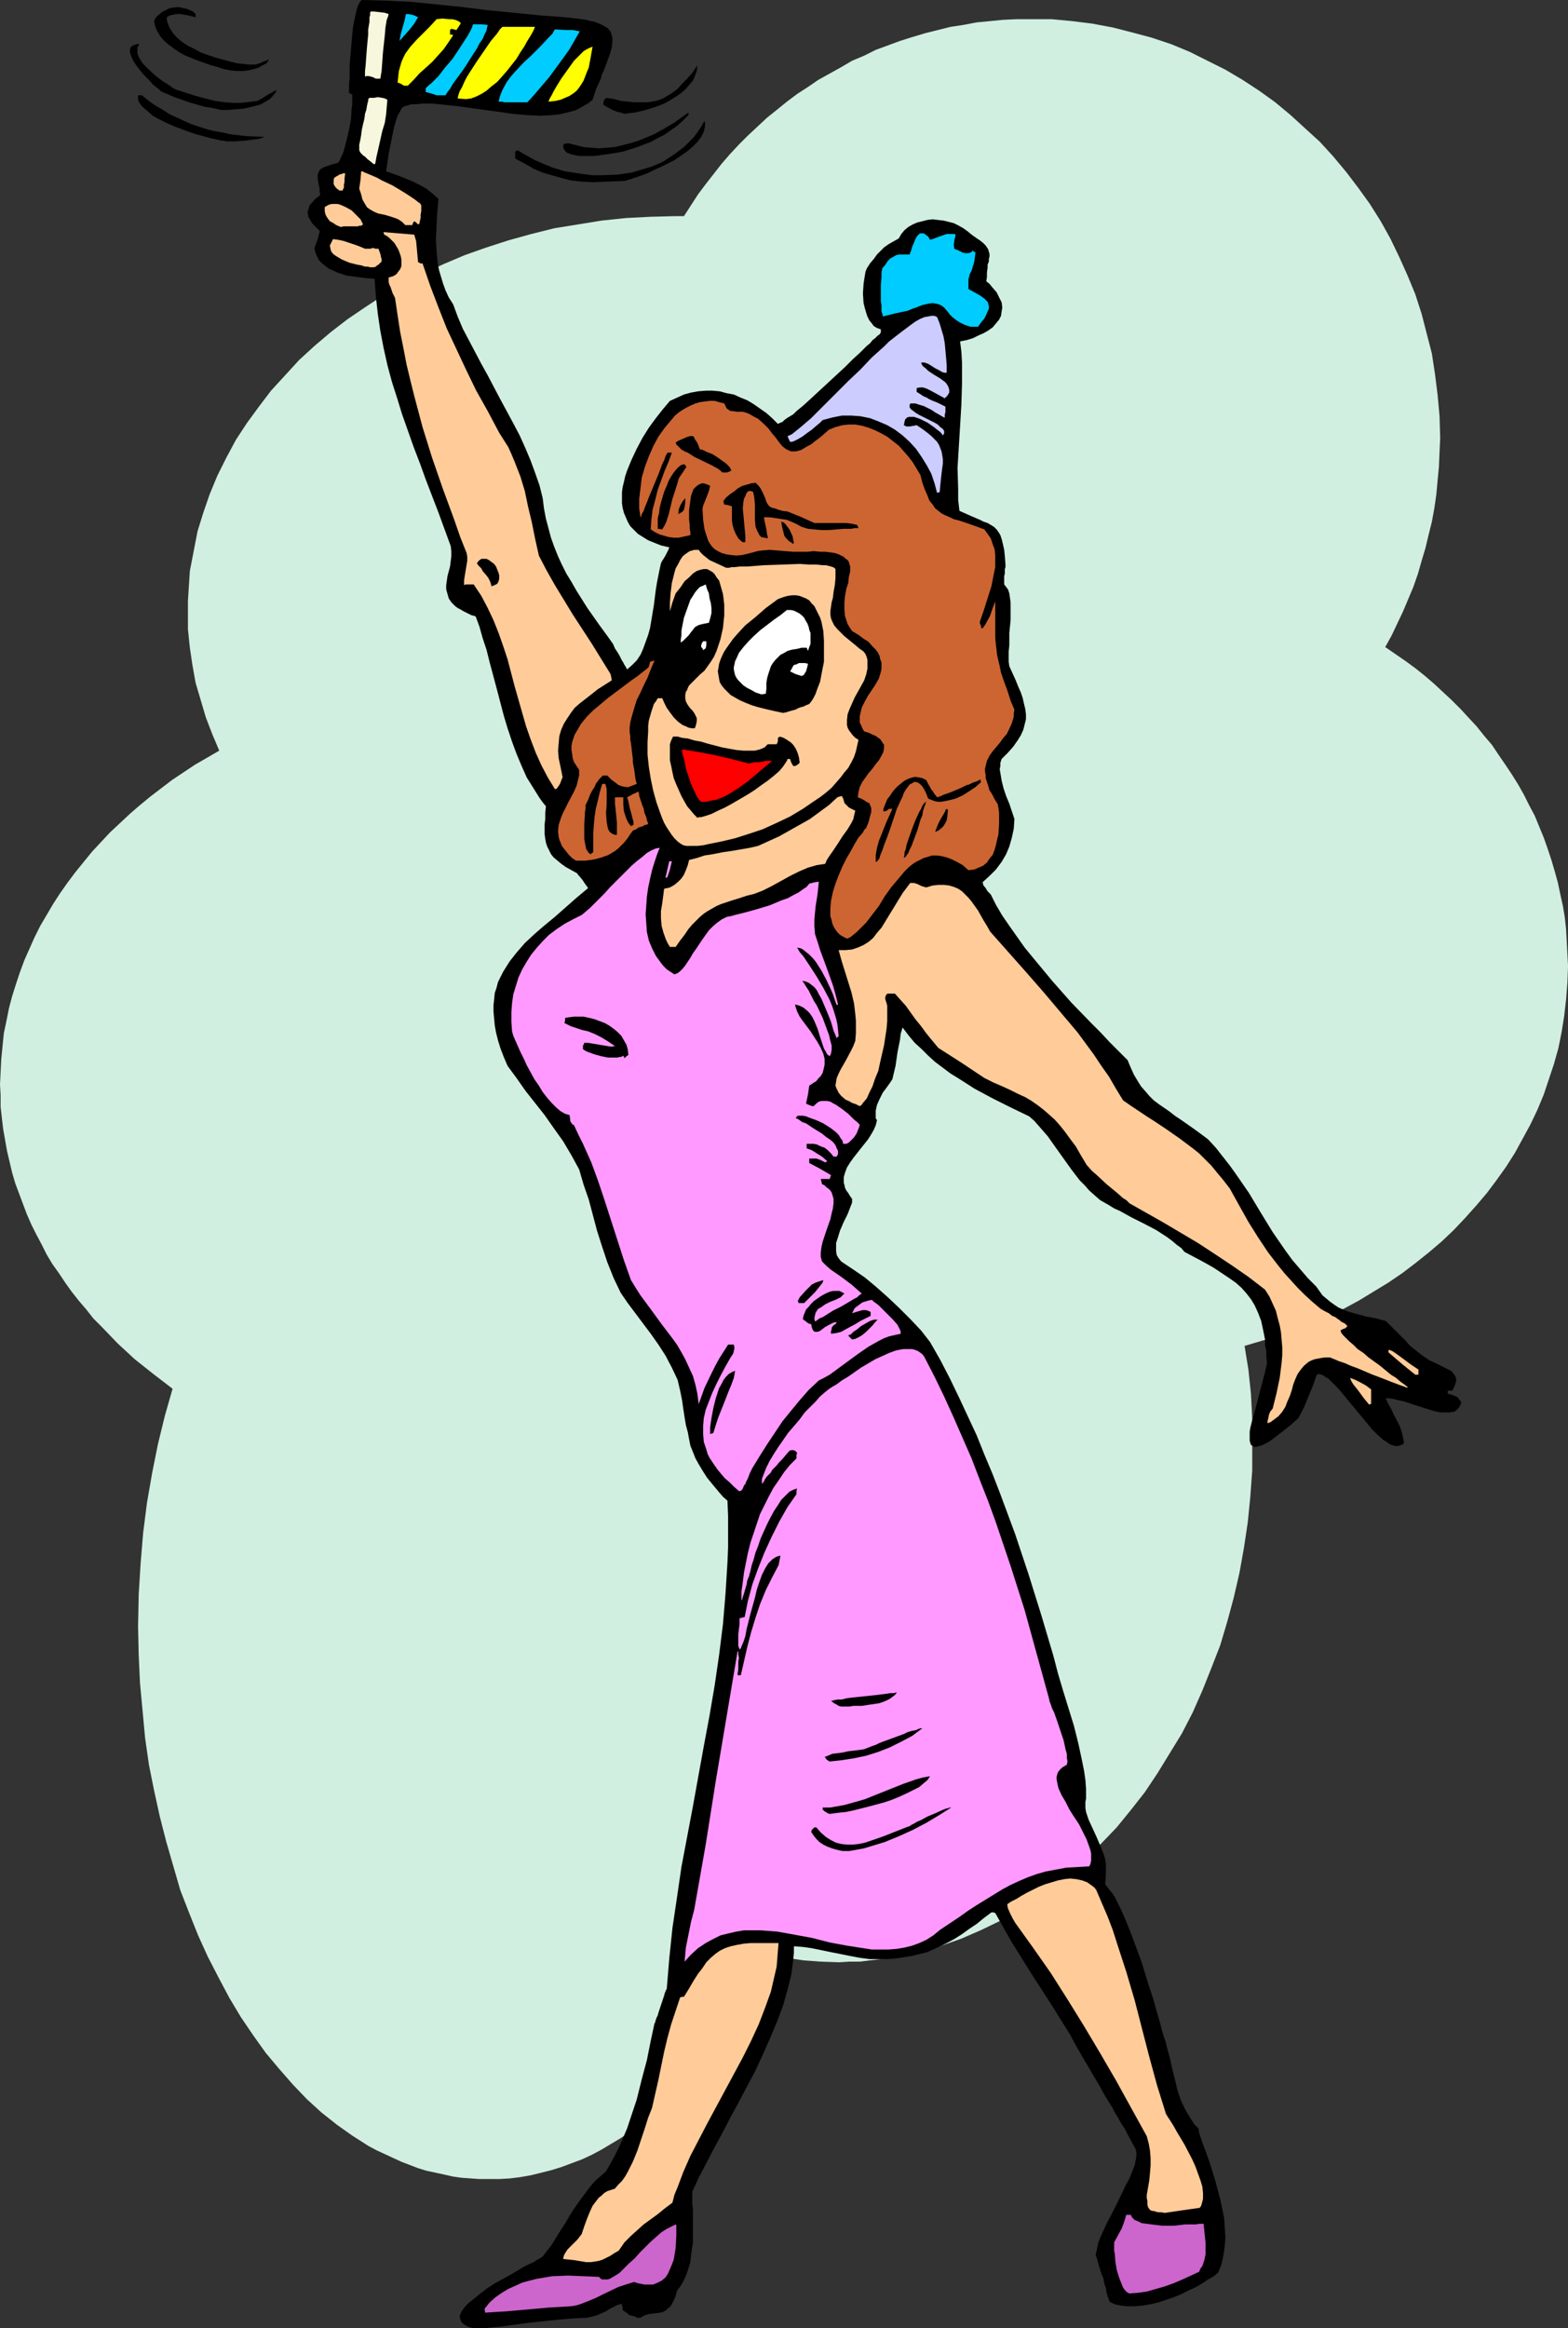<?xml version="1.0" encoding="UTF-8" standalone="no"?>
<svg
   version="1.0"
   width="104.869mm"
   height="155.668mm"
   id="svg62"
   sodipodi:docname="Party Girl 4.wmf"
   xmlns:inkscape="http://www.inkscape.org/namespaces/inkscape"
   xmlns:sodipodi="http://sodipodi.sourceforge.net/DTD/sodipodi-0.dtd"
   xmlns="http://www.w3.org/2000/svg"
   xmlns:svg="http://www.w3.org/2000/svg">
  <rect width="100%" height="100%" fill="#333333" stroke="none"/>
  <sodipodi:namedview
     id="namedview62"
     pagecolor="#ffffff"
     bordercolor="#000000"
     borderopacity="0.25"
     inkscape:showpageshadow="2"
     inkscape:pageopacity="0.0"
     inkscape:pagecheckerboard="0"
     inkscape:deskcolor="#d1d1d1"
     inkscape:document-units="mm" />
  <defs
     id="defs1">
    <pattern
       id="WMFhbasepattern"
       patternUnits="userSpaceOnUse"
       width="6"
       height="6"
       x="0"
       y="0" />
  </defs>
  <path
     style="fill:#d1efe0;fill-opacity:1;fill-rule:evenodd;stroke:none"
     d="m 314.597,340.149 0.969,5.979 0.646,6.14 0.323,6.302 v 6.302 6.787 l -0.485,6.625 -0.646,6.464 -0.969,6.464 -1.131,6.302 -1.454,6.302 -1.616,5.979 -1.777,5.979 -2.262,5.817 -2.262,5.656 -2.424,5.494 -2.747,5.333 -3.07,5.009 -3.07,5.009 -3.232,4.848 -3.555,4.525 -3.555,4.363 -3.878,4.04 -3.878,3.878 -4.04,3.717 -4.363,3.393 -4.363,3.232 -4.524,2.747 -4.686,2.747 -4.686,2.262 -4.847,2.101 -5.009,1.778 -2.424,0.808 -2.585,0.646 -2.585,0.646 -2.585,0.485 -2.585,0.485 -2.585,0.323 -2.747,0.323 -2.585,0.323 h -2.747 l -2.585,0.162 -4.524,-0.162 -4.363,-0.323 -4.363,-0.646 -4.201,-0.808 -1.454,3.232 -1.616,3.07 -3.393,6.14 -1.777,2.747 -1.777,2.909 -1.939,2.585 -1.777,2.747 -2.101,2.585 -1.939,2.424 -2.101,2.424 -2.101,2.262 -2.101,2.101 -2.101,2.101 -2.262,2.101 -2.262,1.939 -2.262,1.778 -2.262,1.616 -2.424,1.616 -2.424,1.454 -2.424,1.454 -2.424,1.293 -2.424,1.131 -2.585,0.97 -2.585,0.97 -2.585,0.808 -2.585,0.646 -2.585,0.646 -2.747,0.485 -2.585,0.323 -2.747,0.162 h -2.747 -2.262 l -2.262,-0.162 -2.262,-0.162 -2.262,-0.323 -2.101,-0.485 -2.262,-0.485 -2.262,-0.485 -2.101,-0.646 -2.101,-0.808 -2.101,-0.808 -2.101,-0.97 -2.101,-0.97 -2.101,-0.97 -2.101,-1.131 -4.04,-2.585 -3.878,-2.747 -3.878,-3.07 -3.716,-3.393 -3.555,-3.717 -3.393,-3.878 -3.393,-4.04 -3.232,-4.525 -3.07,-4.525 -2.908,-4.848 -2.747,-5.171 -2.747,-5.333 -2.424,-5.333 -2.262,-5.656 -2.262,-5.817 -1.777,-6.14 -1.777,-6.14 -1.616,-6.302 -1.454,-6.625 -1.293,-6.464 -0.969,-6.787 -0.646,-6.948 -0.646,-6.948 -0.323,-7.11 -0.162,-7.11 0.162,-8.08 0.485,-7.918 0.646,-7.756 0.969,-7.595 1.293,-7.433 1.454,-7.272 1.777,-7.272 1.939,-6.787 -4.847,-3.717 -4.686,-3.717 -4.363,-4.04 -4.04,-4.201 -2.101,-2.101 -1.777,-2.262 -1.939,-2.262 -1.777,-2.262 -1.616,-2.262 -1.616,-2.424 -1.616,-2.262 -1.454,-2.424 -1.293,-2.585 -1.293,-2.424 -1.293,-2.585 -1.131,-2.585 -0.969,-2.585 -0.969,-2.585 -0.969,-2.585 -0.808,-2.747 -0.646,-2.747 -0.646,-2.747 -0.485,-2.747 -0.485,-2.747 -0.323,-2.747 -0.323,-2.909 v -2.909 L 0,274.059 l 0.162,-3.232 0.162,-3.232 0.323,-3.232 0.323,-3.232 0.646,-3.07 0.646,-3.232 0.808,-3.07 0.969,-3.07 0.969,-2.909 1.131,-3.07 1.293,-2.909 1.293,-2.909 1.454,-2.909 1.616,-2.747 1.616,-2.747 1.777,-2.747 1.939,-2.747 1.939,-2.585 2.101,-2.585 2.101,-2.585 2.262,-2.424 2.262,-2.424 2.424,-2.262 2.585,-2.424 2.424,-2.101 2.747,-2.262 5.494,-4.201 2.908,-1.939 2.908,-1.939 3.07,-1.778 3.07,-1.778 -1.777,-4.201 -1.616,-4.201 -1.293,-4.363 -1.293,-4.363 -0.808,-4.525 -0.646,-4.363 -0.485,-4.686 v -4.525 -2.585 l 0.162,-2.585 0.323,-5.009 0.969,-5.009 0.969,-5.009 1.454,-4.686 1.616,-4.686 1.939,-4.686 2.262,-4.525 2.424,-4.525 2.747,-4.201 3.07,-4.201 3.07,-4.04 3.555,-3.878 3.555,-3.878 3.878,-3.555 4.201,-3.555 4.201,-3.232 4.524,-3.07 4.686,-3.07 4.847,-2.747 5.009,-2.585 5.171,-2.424 5.332,-2.262 5.494,-1.939 5.494,-1.778 5.817,-1.616 5.817,-1.454 5.978,-0.97 5.978,-0.97 6.14,-0.646 6.302,-0.323 6.302,-0.162 h 2.101 l 1.777,-2.747 1.777,-2.747 1.939,-2.585 4.04,-5.171 2.101,-2.424 2.262,-2.424 2.262,-2.262 2.424,-2.262 2.424,-2.262 2.424,-1.939 2.585,-2.101 2.585,-1.939 2.747,-1.778 2.585,-1.778 2.908,-1.616 2.908,-1.616 2.747,-1.616 3.07,-1.293 2.908,-1.454 3.07,-1.131 3.07,-1.131 3.07,-0.97 3.232,-0.97 3.232,-0.808 3.232,-0.808 3.232,-0.485 3.393,-0.646 3.393,-0.323 3.232,-0.323 3.555,-0.162 h 3.393 5.332 l 5.171,0.485 5.171,0.646 5.171,0.97 5.009,1.293 4.847,1.293 4.847,1.616 4.686,1.939 4.524,2.262 4.524,2.262 4.363,2.585 4.201,2.747 4.04,2.909 3.878,3.232 3.716,3.393 3.716,3.393 3.393,3.717 3.232,3.878 3.07,4.04 2.908,4.04 2.747,4.363 2.424,4.363 2.262,4.686 2.101,4.686 1.939,4.686 1.616,5.009 1.293,5.009 1.293,5.009 0.808,5.333 0.646,5.171 0.485,5.333 0.162,5.494 -0.162,3.555 -0.162,3.717 -0.323,3.393 -0.323,3.555 -0.485,3.393 -0.646,3.555 -0.808,3.232 -0.808,3.393 -0.969,3.232 -0.969,3.393 -1.131,3.232 -1.293,3.07 -1.293,3.07 -1.454,3.07 -1.454,3.07 -1.616,2.909 2.585,1.778 2.585,1.778 2.424,1.778 2.424,1.939 2.262,1.939 4.524,4.201 2.262,2.262 1.939,2.101 2.101,2.262 1.939,2.424 1.939,2.262 1.616,2.424 1.777,2.585 1.616,2.424 1.616,2.585 1.454,2.585 1.293,2.585 1.454,2.747 1.131,2.747 1.131,2.747 0.969,2.747 0.969,2.909 0.808,2.747 0.808,2.909 0.646,3.07 0.646,2.909 0.485,2.909 0.323,3.07 0.162,3.07 0.162,3.07 0.162,3.07 -0.162,4.201 -0.323,4.201 -0.485,4.201 -0.646,4.04 -0.808,4.04 -1.131,4.04 -1.293,3.878 -1.293,3.878 -1.616,3.878 -1.777,3.717 -1.939,3.555 -1.939,3.555 -2.262,3.555 -2.424,3.393 -2.424,3.232 -2.747,3.232 -2.747,3.07 -2.908,3.07 -3.07,2.909 -3.232,2.747 -3.232,2.585 -3.393,2.585 -3.555,2.424 -3.716,2.262 -3.716,2.262 -3.878,2.101 -3.878,1.778 -4.04,1.778 -4.201,1.616 -4.201,1.616 -4.363,1.293 z"
     id="path1" />
  <path
     style="fill:#000000;fill-opacity:1;fill-rule:evenodd;stroke:none"
     d="m 119.408,588.353 -1.131,-0.323 -0.808,-0.485 -0.646,-0.485 -0.323,-0.485 -0.162,-0.485 -0.162,-0.646 0.162,-0.485 0.323,-0.808 0.485,-0.646 0.485,-0.646 0.808,-0.808 0.808,-0.646 1.777,-1.454 2.101,-1.616 2.262,-1.454 2.424,-1.293 2.262,-1.293 2.101,-1.293 0.969,-0.485 0.969,-0.485 0.808,-0.323 0.646,-0.485 0.646,-0.323 0.485,-0.323 0.323,-0.162 0.162,-0.162 1.131,-1.454 1.131,-1.454 1.777,-2.909 1.777,-2.747 1.616,-2.747 1.777,-2.585 1.939,-2.585 0.969,-1.293 1.131,-1.293 1.293,-1.131 1.454,-1.293 1.131,-1.939 1.131,-2.101 1.131,-2.262 0.969,-2.262 0.969,-2.262 0.808,-2.424 1.616,-4.848 1.293,-5.171 1.293,-4.848 0.485,-2.424 0.485,-2.424 0.969,-4.525 h 0.162 v -0.323 l 0.162,-0.485 0.162,-0.485 0.323,-0.646 0.162,-0.646 0.485,-1.454 0.485,-1.454 0.485,-1.454 0.162,-0.646 0.162,-0.323 0.162,-0.485 0.162,-0.162 0.646,-7.756 0.808,-7.756 1.131,-7.595 1.131,-7.756 2.908,-15.351 2.747,-15.19 1.454,-7.756 1.293,-7.595 1.131,-7.756 0.969,-7.756 0.646,-7.756 0.485,-7.756 0.162,-3.878 v -7.918 l -0.162,-3.878 -1.131,-0.97 -0.969,-1.131 -1.616,-1.939 -1.454,-1.778 -1.131,-1.778 -0.969,-1.616 -0.808,-1.454 -0.646,-1.616 -0.646,-1.616 -0.323,-1.616 -0.323,-1.778 -0.485,-1.778 -0.323,-1.939 -0.323,-2.101 -0.323,-2.262 -0.485,-2.424 -0.646,-2.747 -1.454,-3.07 -1.616,-3.07 -1.777,-2.747 -1.939,-2.747 -3.878,-5.171 -1.939,-2.585 -1.777,-2.585 -1.777,-3.717 -1.616,-4.04 -1.293,-3.878 -1.293,-4.04 -2.101,-7.918 -1.293,-3.717 -1.131,-3.878 -1.939,-3.555 -2.101,-3.555 -2.424,-3.393 -2.262,-3.232 -4.847,-6.14 -2.262,-3.232 -2.262,-3.07 -0.969,-2.262 -0.808,-2.101 -0.646,-2.101 -0.485,-1.939 -0.323,-1.778 -0.162,-1.778 -0.162,-1.778 v -1.616 l 0.162,-1.454 0.162,-1.616 0.485,-1.454 0.323,-1.293 0.646,-1.293 0.646,-1.293 0.808,-1.293 0.808,-1.293 1.777,-2.262 2.101,-2.424 2.424,-2.262 2.424,-2.101 2.747,-2.262 2.747,-2.424 2.747,-2.424 2.908,-2.424 -0.808,-1.131 -0.323,-0.485 -0.323,-0.485 -0.808,-0.97 -0.323,-0.323 -0.162,-0.323 -1.454,-0.808 -1.454,-0.808 -1.131,-0.808 -0.969,-0.808 -0.969,-0.808 -0.646,-0.808 -0.485,-0.97 -0.485,-0.97 -0.323,-0.97 -0.162,-0.97 -0.162,-1.131 v -1.293 -1.293 l 0.162,-1.293 v -1.616 l 0.162,-1.616 -0.808,-0.97 -0.808,-1.131 -1.616,-2.585 -1.616,-2.585 -1.293,-2.909 -1.293,-3.07 -1.131,-3.07 -1.131,-3.393 -0.969,-3.232 -1.777,-6.787 -1.777,-6.625 -0.808,-3.232 -0.969,-2.909 -0.808,-2.909 -0.969,-2.585 -1.131,-0.323 -0.969,-0.485 -0.969,-0.485 -0.808,-0.485 -0.646,-0.323 -0.646,-0.485 -0.969,-0.97 -0.646,-0.97 -0.323,-1.131 -0.323,-1.131 v -1.131 l 0.162,-1.131 0.162,-1.131 0.646,-2.424 0.323,-2.585 v -1.293 l -0.162,-1.293 -3.07,-8.403 -3.232,-8.403 -1.454,-4.04 -1.616,-4.201 -2.908,-8.241 -1.293,-4.201 -1.293,-4.04 -1.131,-4.201 -0.969,-4.363 -0.808,-4.201 -0.646,-4.363 -0.485,-4.363 L 94.686,70.454 92.424,70.292 90,69.969 87.577,69.646 85.153,68.838 84.183,68.353 83.052,67.868 82.244,67.222 81.436,66.576 80.629,65.768 80.144,64.798 79.659,63.667 79.498,62.697 l 0.162,-0.485 0.162,-0.485 0.485,-1.293 0.323,-1.293 0.162,-0.485 V 58.334 L 80.144,57.688 79.498,57.042 78.851,56.395 l -0.323,-0.646 -0.323,-0.485 -0.323,-0.646 v -0.485 l -0.162,-0.485 0.162,-0.485 0.162,-0.485 0.162,-0.646 0.323,-0.485 0.485,-0.485 0.485,-0.646 0.646,-0.485 0.808,-0.646 -0.162,-0.808 V 47.669 l -0.323,-1.454 -0.162,-1.131 v -0.97 l 0.162,-0.485 0.162,-0.323 0.323,-0.485 0.485,-0.323 0.646,-0.323 0.969,-0.323 0.969,-0.323 1.293,-0.323 0.485,-0.485 0.323,-0.808 0.485,-0.97 0.323,-0.97 0.646,-2.424 0.646,-2.747 0.485,-2.585 0.162,-2.585 0.162,-1.131 v -0.97 -0.808 -0.808 l -0.323,-0.162 -0.485,-0.323 v -2.262 l 0.162,-1.454 v -1.616 -1.778 l 0.162,-1.778 0.323,-3.878 0.323,-3.555 0.323,-1.778 0.323,-1.454 0.323,-1.454 L 90.485,1.454 90.97,0.485 91.454,0 l 6.14,0.162 6.463,0.323 6.463,0.646 6.302,0.646 6.463,0.808 6.625,0.646 6.463,0.646 6.463,0.485 1.454,0.162 1.454,0.162 1.293,0.162 1.131,0.162 1.131,0.323 0.969,0.162 0.808,0.323 0.808,0.323 0.646,0.323 0.485,0.323 0.646,0.323 0.323,0.485 0.323,0.323 0.162,0.485 0.162,0.485 0.162,0.646 v 1.131 l -0.162,1.454 -0.485,1.616 -0.646,1.778 -0.808,2.101 -0.162,0.485 -0.323,0.485 -0.323,1.293 -1.131,2.424 -0.969,2.909 -0.969,0.808 -1.131,0.646 -1.131,0.646 -1.293,0.646 -1.293,0.323 -1.293,0.323 -1.454,0.323 -1.616,0.162 -3.232,0.162 -3.232,-0.162 -3.555,-0.323 -3.393,-0.485 -7.11,-0.97 -3.393,-0.485 -3.232,-0.323 -3.07,-0.323 h -1.454 -1.293 l -1.293,0.162 h -1.293 l -1.131,0.323 -0.969,0.323 -0.485,0.485 -0.323,0.646 -0.485,0.808 -0.323,0.808 -0.646,2.101 -0.485,2.262 -0.969,4.848 -0.323,2.262 -0.323,2.101 1.454,0.485 1.777,0.646 1.616,0.646 1.939,0.808 1.616,0.808 1.777,0.97 1.616,1.293 1.454,1.293 -0.323,3.555 -0.162,3.393 -0.162,3.232 0.162,3.07 0.162,1.616 0.162,1.616 0.323,1.616 0.485,1.616 0.485,1.616 0.646,1.778 0.808,1.778 1.131,1.778 1.131,3.07 1.293,3.07 3.07,5.817 1.616,3.07 1.616,2.909 3.232,6.14 3.232,5.979 1.616,3.07 1.454,3.232 1.293,3.07 1.131,3.07 1.131,3.232 0.808,3.232 0.323,2.585 0.485,2.585 0.646,2.424 0.646,2.424 0.808,2.262 0.969,2.424 0.969,2.101 1.131,2.262 1.293,2.101 1.293,2.262 2.747,4.363 3.07,4.363 1.777,2.424 1.616,2.262 0.485,1.131 0.646,0.97 0.485,0.808 0.323,0.646 0.323,0.646 0.323,0.485 0.162,0.323 0.162,0.323 0.323,0.485 0.162,0.323 0.162,0.323 1.293,-1.131 1.131,-1.131 0.969,-1.454 0.646,-1.454 0.646,-1.778 0.646,-1.778 0.485,-1.778 0.323,-1.939 0.646,-3.878 0.485,-3.878 0.323,-1.939 0.323,-1.616 0.323,-1.616 0.323,-1.454 0.323,-0.646 0.323,-0.485 0.485,-0.808 0.323,-0.646 0.162,-0.323 0.162,-0.323 0.162,-0.323 0.162,-0.485 -2.101,-0.485 -1.616,-0.646 -1.616,-0.646 -1.293,-0.808 -1.293,-0.808 -0.969,-0.97 -0.969,-0.97 -0.646,-1.131 -0.485,-1.131 -0.485,-1.131 -0.323,-1.293 -0.162,-1.131 v -1.293 -1.454 l 0.162,-1.293 0.323,-1.293 0.323,-1.454 0.485,-1.454 1.131,-2.747 1.293,-2.747 1.454,-2.747 1.616,-2.585 1.777,-2.424 1.777,-2.262 1.777,-2.101 1.777,-0.808 1.777,-0.808 1.777,-0.485 1.777,-0.323 1.939,-0.162 h 1.777 l 1.777,0.162 1.777,0.485 1.777,0.323 1.777,0.808 1.616,0.646 1.616,0.97 1.616,1.131 1.616,1.131 1.454,1.293 1.454,1.454 0.323,-0.162 0.323,-0.162 0.485,-0.162 0.485,-0.485 0.646,-0.485 0.808,-0.485 0.808,-0.485 0.808,-0.808 1.777,-1.454 1.939,-1.778 2.101,-1.939 2.101,-1.939 4.363,-4.04 1.939,-1.939 1.939,-1.778 0.808,-0.808 0.808,-0.808 0.808,-0.646 0.646,-0.808 0.646,-0.485 0.646,-0.646 0.485,-0.323 0.323,-0.485 v -0.808 l -0.969,-0.323 -0.808,-0.485 -0.485,-0.646 -0.646,-0.808 -0.485,-0.97 -0.323,-0.97 -0.323,-1.131 -0.323,-1.293 -0.162,-2.424 0.162,-2.424 0.162,-1.131 0.162,-0.97 0.162,-0.97 0.323,-0.808 0.808,-1.293 0.969,-1.131 0.808,-1.131 0.808,-0.808 0.969,-0.97 1.131,-0.808 1.131,-0.646 1.454,-0.808 0.646,-1.131 0.808,-0.97 0.969,-0.808 1.131,-0.646 1.131,-0.485 1.293,-0.323 1.293,-0.323 1.293,-0.162 1.293,0.162 1.454,0.162 1.293,0.323 1.293,0.323 1.293,0.646 1.131,0.646 1.131,0.808 0.969,0.808 1.131,0.808 0.969,0.646 0.808,0.646 0.646,0.646 0.323,0.485 0.323,0.485 0.162,0.646 0.162,0.485 v 0.646 l -0.162,0.646 v 0.646 l -0.323,0.808 v 0.808 l -0.162,1.131 v 1.131 l -0.162,1.131 0.808,0.646 0.646,0.808 1.131,1.293 0.646,1.293 0.646,1.293 0.162,1.293 -0.162,0.97 -0.162,1.131 -0.485,0.97 -0.808,0.97 -0.808,0.97 -1.131,0.808 -1.131,0.646 -1.454,0.646 -1.293,0.646 -1.616,0.485 -1.616,0.323 0.323,2.585 0.162,2.747 v 5.333 l -0.162,5.333 -0.323,5.332 -0.323,5.333 -0.323,5.333 0.162,5.333 v 2.747 l 0.323,2.747 1.454,0.646 1.454,0.646 1.131,0.485 1.131,0.485 0.969,0.485 0.969,0.323 0.808,0.485 0.808,0.485 0.646,0.646 0.485,0.646 0.485,0.808 0.323,0.97 0.323,1.293 0.323,1.454 0.162,1.616 0.162,2.101 v 0.646 l -0.162,0.485 v 1.131 l -0.162,0.646 v 0.646 0.808 0.646 l 0.485,0.646 0.485,0.646 0.323,0.97 0.162,1.131 0.162,1.131 v 1.454 3.07 l -0.323,3.232 v 3.07 l -0.162,1.616 v 1.293 1.293 l 0.162,1.131 0.808,1.778 0.808,1.778 0.646,1.616 0.646,1.454 0.485,1.454 0.323,1.454 0.323,1.293 0.162,1.293 v 1.293 l -0.323,1.293 -0.323,1.293 -0.646,1.454 -0.808,1.293 -1.131,1.616 -1.293,1.454 -1.616,1.616 -0.323,0.97 v 0.808 l -0.162,0.808 0.162,0.97 0.323,1.939 0.485,1.939 0.646,1.939 0.808,1.939 0.646,1.939 0.646,1.939 -0.162,2.424 -0.485,2.262 -0.646,2.262 -0.808,1.939 -1.131,1.939 -1.454,1.939 -1.616,1.616 -1.777,1.616 0.162,0.323 v 0.323 l 0.646,0.808 0.485,0.808 0.808,0.808 1.293,2.585 1.616,2.747 1.777,2.585 1.939,2.747 1.939,2.747 2.262,2.747 4.686,5.656 4.847,5.494 5.009,5.171 2.424,2.424 2.262,2.424 2.424,2.424 2.101,2.101 0.808,1.939 0.808,1.778 0.969,1.616 0.808,1.293 1.131,1.293 0.969,1.131 1.131,1.131 1.293,0.97 2.585,1.778 1.454,1.131 1.454,0.97 1.616,1.131 1.616,1.131 1.777,1.293 1.939,1.454 1.939,2.101 1.777,2.262 1.777,2.262 1.616,2.262 3.232,4.686 2.908,4.848 3.07,5.009 3.232,4.686 1.777,2.424 1.939,2.262 1.939,2.262 2.101,2.101 0.808,1.131 0.808,1.131 0.969,0.808 0.969,0.808 1.131,0.808 0.969,0.646 2.262,0.97 2.262,0.646 2.424,0.646 2.585,0.485 1.131,0.323 1.293,0.323 1.293,1.293 1.293,1.293 2.424,2.424 1.131,1.293 1.454,1.131 1.616,1.293 1.939,1.293 1.454,0.646 1.293,0.646 1.293,0.646 1.293,0.646 0.485,0.485 0.323,0.485 0.323,0.485 0.162,0.485 v 0.646 l -0.162,0.646 -0.323,0.808 -0.485,0.97 h -1.131 v 0.808 l 0.808,0.162 0.808,0.323 0.485,0.162 0.485,0.323 0.323,0.485 0.485,0.646 -0.162,0.646 -0.323,0.485 -0.162,0.323 -0.323,0.323 -0.323,0.323 -0.485,0.323 -1.131,0.162 h -1.131 -1.293 l -1.454,-0.323 -1.616,-0.485 -3.07,-0.97 -2.908,-0.97 -1.454,-0.323 -1.293,-0.323 -0.969,-0.162 h -0.969 l 0.485,1.131 0.808,1.454 0.323,0.646 0.323,0.808 0.808,1.454 0.808,1.616 0.485,1.454 0.323,1.454 0.162,0.808 v 0.646 l -0.646,0.323 -0.485,0.162 -0.646,0.162 -0.646,-0.162 -0.646,-0.162 -0.646,-0.323 -0.646,-0.485 -0.808,-0.485 -1.454,-1.293 -1.454,-1.454 -1.454,-1.778 -1.616,-1.939 -3.07,-3.717 -1.454,-1.778 -1.454,-1.616 -1.293,-1.293 -0.646,-0.646 -0.646,-0.323 -0.646,-0.485 -0.485,-0.162 -0.485,-0.162 -0.646,0.162 -0.969,2.747 -1.131,2.747 -1.131,2.747 -0.646,1.293 -0.808,1.454 -1.777,1.616 -1.616,1.293 -1.454,1.131 -1.454,1.131 -1.131,0.808 -0.969,0.485 -0.969,0.485 -0.808,0.162 -0.485,0.162 h -0.485 l -0.485,-0.323 -0.323,-0.162 -0.162,-0.485 -0.162,-0.646 v -1.293 -0.97 l 0.162,-0.97 0.485,-1.939 0.646,-2.262 0.646,-2.424 1.293,-5.009 0.646,-2.424 0.485,-2.262 -0.162,-1.616 v -1.454 l -0.323,-1.454 v -1.454 l -0.485,-2.424 -0.485,-2.262 -0.808,-2.101 -0.808,-1.778 -0.969,-1.616 -1.131,-1.454 -1.293,-1.454 -1.454,-1.293 -1.616,-1.131 -1.939,-1.293 -1.939,-1.293 -2.262,-1.293 -2.424,-1.293 -2.747,-1.454 -0.808,-0.97 -1.131,-0.808 -1.131,-0.97 -1.293,-0.97 -2.747,-1.778 -3.07,-1.616 -3.232,-1.616 -2.908,-1.616 -1.454,-0.646 -1.293,-0.808 -1.131,-0.646 -1.131,-0.646 -1.293,-1.131 -1.454,-1.293 -1.131,-1.293 -1.293,-1.293 -2.101,-2.747 -4.04,-5.656 -1.939,-2.747 -2.262,-2.585 -1.131,-1.293 -1.293,-1.131 -4.686,-2.262 -4.524,-2.262 -4.524,-2.424 -4.04,-2.585 -2.101,-1.293 -3.878,-2.909 -1.777,-1.616 -1.616,-1.616 -1.777,-1.616 -1.616,-1.939 -1.454,-1.939 -0.485,1.616 -0.162,1.454 -0.646,3.232 -0.485,3.393 -0.808,3.393 -0.323,0.485 -0.323,0.485 -0.808,1.131 -0.969,1.293 -0.808,1.616 -0.646,1.454 -0.323,1.454 v 0.646 0.646 0.646 l 0.323,0.485 -0.323,1.293 -0.485,1.131 -0.646,1.131 -0.808,1.293 -1.939,2.424 -1.777,2.262 -0.808,1.131 -0.808,1.293 -0.485,1.293 -0.323,1.131 v 1.454 l 0.162,0.485 0.162,0.808 0.323,0.646 0.485,0.646 0.485,0.808 0.485,0.646 v 0.97 l -0.323,0.808 -0.808,2.101 -0.969,1.939 -0.969,2.262 -0.646,2.101 -0.323,0.97 v 1.131 0.97 l 0.162,0.97 0.485,0.808 0.646,0.808 1.454,0.97 1.454,0.97 3.07,2.101 2.908,2.424 2.908,2.585 2.908,2.747 2.747,2.747 2.747,2.909 2.262,2.909 2.585,4.525 2.424,4.686 2.262,4.686 2.262,4.848 2.262,4.848 1.939,4.848 2.101,5.009 1.939,5.009 3.716,10.019 3.393,10.18 3.232,10.342 3.07,10.342 1.131,4.363 1.293,4.363 2.747,8.888 1.131,4.525 0.969,4.525 0.485,2.424 0.323,2.262 0.162,2.262 v 2.424 l -0.162,0.808 v 0.808 0.808 l 0.162,0.97 0.323,0.97 0.323,0.97 0.969,2.101 0.969,2.101 0.969,2.262 0.969,2.424 0.323,1.131 0.162,1.131 v 2.585 l -0.162,2.585 0.485,0.646 0.646,0.808 0.646,0.808 0.646,0.97 1.131,2.262 1.131,2.424 1.131,2.747 1.131,2.909 1.131,3.07 1.131,3.07 1.939,6.302 0.969,2.909 0.808,2.909 0.808,2.747 0.646,2.424 0.323,1.131 0.323,0.97 0.323,0.97 0.162,0.808 0.808,2.909 0.323,1.454 0.323,1.454 0.646,2.585 0.646,2.747 0.808,2.424 1.131,2.424 0.646,1.131 0.808,1.293 0.808,1.293 1.131,1.131 0.162,1.131 0.323,0.97 0.646,1.939 0.808,2.101 0.808,2.262 1.454,4.686 1.293,4.848 0.485,2.262 0.485,2.424 0.162,2.424 0.162,2.424 -0.162,2.262 -0.323,2.262 -0.485,2.262 -0.808,2.101 -1.131,0.97 -1.454,0.808 -1.454,0.97 -1.616,0.97 -1.777,0.808 -1.939,0.97 -1.939,0.808 -1.939,0.646 -1.939,0.646 -2.101,0.485 -1.939,0.323 -1.939,0.162 h -1.777 l -1.616,-0.162 -1.616,-0.323 -1.293,-0.646 -0.485,-1.293 -0.323,-1.131 -0.162,-1.131 -0.323,-0.808 -0.162,-0.808 -0.162,-0.808 -0.485,-1.131 -0.646,-2.101 -0.323,-1.131 -0.162,-0.646 -0.323,-0.808 0.323,-1.454 0.323,-1.616 0.646,-1.616 0.808,-1.778 0.808,-1.778 0.969,-1.778 1.939,-3.878 1.777,-3.717 0.969,-1.778 0.646,-1.616 0.646,-1.616 0.323,-1.616 0.162,-1.293 -0.162,-1.131 -0.969,-1.778 -0.969,-1.778 -0.808,-1.616 -0.969,-1.454 -0.808,-1.454 -0.808,-1.293 -0.646,-1.293 -0.808,-1.293 -1.293,-2.101 -1.131,-2.101 -0.969,-1.616 -0.969,-1.616 -0.808,-1.454 -0.808,-1.293 -0.646,-1.131 -0.646,-1.131 -1.293,-2.262 -1.293,-2.424 -4.847,-7.756 -5.009,-7.756 -2.424,-3.878 -2.424,-3.878 -2.101,-3.717 -2.101,-3.717 -0.485,-0.162 h -0.485 l -1.939,1.454 -1.777,1.454 -1.939,1.293 -1.777,1.293 -1.777,1.131 -1.777,0.97 -1.616,0.808 -1.777,0.808 -1.777,0.808 -1.939,0.485 -1.939,0.485 -1.939,0.323 -2.101,0.323 -2.101,0.162 h -2.262 -2.424 l -2.424,-0.323 -2.585,-0.485 -4.847,-0.97 -4.686,-0.97 -2.262,-0.323 -2.262,-0.162 v 1.616 l -0.162,1.778 -0.485,3.717 -0.485,1.939 -0.485,1.939 -1.131,4.04 -1.454,3.878 -1.777,4.201 -1.777,4.04 -1.939,4.201 -4.363,8.241 -2.101,3.878 -2.101,4.04 -2.101,3.878 -1.939,3.717 -1.777,3.393 -1.616,3.555 v 2.909 l 0.162,1.616 v 1.616 3.232 3.393 l -0.485,3.393 -0.162,1.616 -0.485,1.616 -0.485,1.454 -0.646,1.454 -0.808,1.454 -0.969,1.293 -0.323,1.293 -0.485,1.131 -0.485,0.97 -0.485,0.646 -0.646,0.485 -0.485,0.485 -0.646,0.323 -0.646,0.162 -2.747,0.323 -1.131,0.323 -0.646,0.323 -0.485,0.323 h -0.808 l -0.646,-0.323 -1.293,-0.323 -0.808,-0.646 -0.969,-0.646 v -0.808 l -0.162,-0.323 v -0.485 l -1.131,0.323 -0.969,0.485 -0.969,0.485 -0.969,0.646 -2.262,0.97 -1.131,0.323 -1.454,0.323 -3.555,0.162 -3.716,0.323 -7.594,0.808 -3.555,0.485 -3.555,0.485 -3.555,0.323 z"
     id="path2" />
  <path
     style="fill:#cc65cc;fill-opacity:1;fill-rule:evenodd;stroke:none"
     d="m 122.639,584.475 -0.162,-0.97 1.293,-1.616 1.454,-1.293 1.616,-1.131 1.616,-0.97 1.777,-0.808 1.777,-0.808 1.777,-0.485 1.939,-0.485 1.939,-0.323 1.939,-0.323 4.04,-0.162 3.878,0.162 3.878,0.162 0.485,0.485 0.323,0.162 h 0.485 0.485 0.485 l 0.485,-0.162 1.131,-0.646 1.293,-0.808 1.131,-1.131 1.293,-1.293 1.454,-1.293 1.293,-1.454 1.454,-1.454 1.293,-1.293 1.454,-1.293 1.293,-1.131 1.293,-0.808 1.293,-0.646 0.646,-0.323 0.485,-0.162 v 2.909 l -0.162,3.07 -0.485,2.909 -0.485,1.293 -0.485,1.131 -0.485,1.131 -0.646,0.97 -0.969,0.808 -0.969,0.485 -1.131,0.485 h -0.646 -0.808 -0.808 l -0.808,-0.162 -0.808,-0.162 -0.969,-0.323 -2.101,0.646 -1.939,0.646 -3.716,1.778 -1.939,0.97 -1.939,0.808 -2.101,0.808 -1.131,0.323 -1.131,0.162 -2.747,0.162 -2.747,0.162 -5.494,0.485 -5.494,0.485 -2.747,0.162 z"
     id="path3" />
  <path
     style="fill:#cc65cc;fill-opacity:1;fill-rule:evenodd;stroke:none"
     d="m 285.512,579.627 -0.646,-0.323 -0.485,-0.485 -0.485,-0.646 -0.323,-0.808 -0.646,-1.616 -0.646,-2.101 -0.323,-1.939 -0.162,-2.101 -0.162,-0.808 v -2.101 l 0.969,-1.778 0.969,-1.778 0.646,-1.778 0.485,-1.616 h 1.131 l 0.323,0.646 0.646,0.646 0.808,0.323 0.969,0.485 1.293,0.162 1.131,0.162 1.454,0.162 1.293,0.162 h 3.07 l 2.747,-0.323 h 1.293 1.293 l 1.131,-0.162 h 0.969 l 0.162,1.778 0.162,1.454 0.162,1.616 v 1.454 1.454 l -0.323,1.454 -0.485,1.454 -0.485,0.646 -0.323,0.808 -2.101,0.97 -2.101,0.97 -2.262,0.97 -2.262,0.808 -2.262,0.646 -2.262,0.646 -2.262,0.323 z"
     id="path4" />
  <path
     style="fill:#ffcc99;fill-opacity:1;fill-rule:evenodd;stroke:none"
     d="m 148.169,571.709 -2.908,-0.485 -2.908,-0.323 0.162,-0.808 0.323,-0.646 0.646,-0.97 0.808,-0.808 1.616,-1.616 0.646,-0.808 0.485,-0.646 0.646,-1.939 0.646,-1.778 0.646,-1.616 0.808,-1.778 0.969,-1.293 0.646,-0.808 0.646,-0.485 0.646,-0.646 0.808,-0.485 0.969,-0.323 0.969,-0.323 0.808,-0.97 0.969,-0.97 0.808,-1.131 0.646,-1.131 1.293,-2.585 1.131,-2.747 0.969,-2.909 0.969,-2.909 0.808,-2.585 0.969,-2.424 1.616,-7.11 1.454,-7.11 0.808,-3.393 0.969,-3.555 1.131,-3.393 1.131,-3.393 0.485,-0.162 h 0.485 l 1.293,-2.101 1.131,-1.939 1.131,-1.778 1.131,-1.454 0.969,-1.454 1.131,-1.131 1.131,-0.97 1.131,-0.808 1.293,-0.646 1.454,-0.485 1.454,-0.323 1.777,-0.323 1.777,-0.162 h 2.101 2.424 2.585 l -0.162,1.939 -0.162,2.101 -0.162,1.939 -0.485,2.101 -0.485,2.101 -0.485,2.101 -1.454,4.04 -1.616,4.201 -1.939,4.201 -2.101,4.201 -2.262,4.201 -2.262,4.201 -2.262,4.201 -2.262,4.201 -2.101,4.04 -2.101,4.04 -1.777,4.04 -1.454,3.878 -0.808,1.939 -0.485,1.939 -1.939,1.454 -1.777,1.454 -1.777,1.293 -1.777,1.293 -1.616,1.454 -1.616,1.454 -1.616,1.616 -1.454,2.101 -1.131,0.646 -0.969,0.646 -0.969,0.485 -0.969,0.485 -0.969,0.323 -0.969,0.162 -1.131,0.162 z"
     id="path5" />
  <path
     style="fill:#ffcc99;fill-opacity:1;fill-rule:evenodd;stroke:none"
     d="m 294.399,559.267 -0.808,-0.162 h -0.808 l -0.646,-0.162 -0.485,-0.162 h -0.323 l -0.485,-0.162 -0.323,-0.323 -0.323,-0.485 -0.162,-0.646 v -0.97 l -0.162,-0.646 v -0.808 l 0.646,-3.717 0.162,-1.778 0.162,-1.939 v -1.939 l -0.162,-1.939 -0.323,-1.778 -0.485,-1.778 -7.756,-14.058 -4.04,-6.948 -4.04,-6.787 -4.201,-6.787 -4.201,-6.625 -4.524,-6.464 -4.524,-6.302 -0.646,-1.131 -0.646,-1.293 -0.485,-1.131 -0.162,-0.646 v -0.485 l 0.969,-0.646 1.293,-0.646 1.293,-0.808 1.454,-0.808 2.908,-1.454 1.616,-0.646 1.616,-0.485 1.616,-0.485 1.616,-0.323 1.454,-0.162 1.616,0.162 1.454,0.323 1.293,0.485 1.131,0.808 0.646,0.485 0.485,0.646 1.454,3.393 1.454,3.393 1.293,3.393 1.131,3.555 2.262,6.948 2.101,7.11 3.716,14.382 1.939,7.11 2.262,7.272 0.485,0.808 0.323,0.485 0.323,0.485 0.808,1.293 0.808,1.454 0.969,1.616 0.969,1.616 1.939,3.717 0.808,1.778 0.646,1.778 0.646,1.778 0.485,1.616 0.162,1.616 v 1.454 l -0.162,0.646 -0.162,0.646 -0.162,0.485 -0.323,0.485 -4.524,0.646 z"
     id="path6" />
  <path
     style="fill:#ff99ff;fill-opacity:1;fill-rule:evenodd;stroke:none"
     d="m 173.052,495.762 0.323,-3.555 0.646,-3.232 0.646,-3.232 0.808,-3.07 2.908,-16.482 2.585,-16.321 2.747,-16.321 2.747,-16.321 v 0 l 0.162,0.323 v 0.646 l 0.162,0.808 -0.162,0.97 v 1.939 l -0.162,0.97 v 0.485 h 0.808 l 0.808,-3.555 0.808,-3.555 0.969,-3.717 1.131,-3.717 1.131,-3.393 1.454,-3.555 1.616,-3.232 1.616,-3.07 0.485,-2.424 -0.646,0.162 -0.485,0.162 -0.485,0.323 -0.485,0.323 -0.485,0.485 -0.485,0.485 -0.808,1.293 -0.808,1.616 -0.646,1.778 -0.646,1.939 -0.485,2.101 -1.131,4.04 -0.485,1.939 -0.485,1.939 -0.323,1.778 -0.485,1.454 -0.485,1.131 -0.162,0.485 -0.323,0.323 v -0.162 l -0.162,-0.323 -0.162,-0.485 v -0.485 -1.131 -1.293 l 0.162,-1.293 0.162,-1.293 v -0.808 -0.323 -0.323 l 0.646,-0.162 0.646,-0.162 0.808,-4.04 1.131,-4.201 1.454,-4.04 1.616,-4.04 1.777,-3.878 1.939,-3.878 2.101,-3.717 2.262,-3.232 v -0.808 l 0.162,-0.646 -0.969,0.323 -0.969,0.485 -0.969,0.97 -1.131,1.131 -0.808,1.293 -0.969,1.454 -0.969,1.778 -0.808,1.616 -1.616,3.555 -0.646,1.939 -0.646,1.616 -0.485,1.778 -0.485,1.454 -0.323,1.454 -0.323,1.131 v 0.162 l -0.162,0.323 -0.323,0.808 -0.162,0.97 -0.323,1.131 -0.323,1.131 -0.323,0.97 -0.162,0.646 -0.162,0.162 v 0.162 -2.424 l 0.323,-2.262 0.323,-2.585 0.485,-2.424 0.485,-2.424 0.646,-2.585 0.808,-2.424 0.808,-2.424 0.808,-2.424 1.131,-2.262 1.131,-2.262 1.131,-2.101 1.454,-2.101 1.293,-1.939 1.454,-1.778 1.616,-1.616 v -0.808 l 0.162,-0.646 -0.323,-0.323 -0.162,-0.162 -0.485,-0.162 h -0.485 l -0.485,0.162 -0.969,1.131 -0.808,0.97 -0.808,0.808 -0.646,0.808 -0.646,0.646 -0.485,0.485 -0.323,0.646 -0.323,0.323 -0.646,0.646 -0.485,0.646 -0.323,0.646 -0.485,0.646 v -0.646 -0.646 l 0.485,-1.293 0.646,-1.616 0.808,-1.616 0.969,-1.616 1.131,-1.778 2.585,-3.717 2.908,-3.393 1.293,-1.778 1.454,-1.454 1.293,-1.293 1.131,-1.293 1.131,-0.97 0.969,-0.808 0.969,-0.646 1.131,-0.646 0.646,-0.485 0.646,-0.485 1.616,-0.97 1.616,-1.131 1.616,-1.131 3.555,-2.101 1.777,-0.808 1.777,-0.808 1.777,-0.646 1.777,-0.323 h 0.646 0.808 0.808 l 0.646,0.162 0.808,0.323 0.485,0.323 0.646,0.485 0.485,0.646 2.585,5.009 2.424,5.009 2.424,5.333 2.262,5.171 2.262,5.171 2.101,5.494 2.101,5.332 1.939,5.333 3.716,10.988 3.555,11.15 3.07,11.15 3.07,11.15 0.162,0.808 0.323,0.808 0.323,0.97 0.485,0.97 0.808,2.262 0.808,2.424 0.808,2.424 0.485,2.262 0.323,1.131 v 0.97 l 0.162,0.97 -0.162,0.808 -0.808,0.485 -0.485,0.323 -0.485,0.485 -0.485,0.646 -0.162,0.485 -0.162,0.646 v 0.646 l 0.162,0.808 0.162,0.808 0.162,0.646 0.808,1.778 0.969,1.616 0.969,1.939 1.131,1.778 1.293,1.939 0.969,1.939 0.969,1.939 0.646,1.778 0.323,0.97 0.162,0.808 v 0.808 0.97 l -0.162,0.808 -0.323,0.646 -2.908,0.162 -2.908,0.162 -2.585,0.485 -2.585,0.485 -2.262,0.646 -2.262,0.808 -2.262,0.97 -2.101,0.97 -2.101,1.131 -4.201,2.585 -2.101,1.293 -2.262,1.454 -2.262,1.616 -2.424,1.616 -2.424,1.616 -1.777,1.454 -1.777,1.131 -1.777,0.808 -1.777,0.646 -1.939,0.485 -1.939,0.323 -2.101,0.162 h -2.101 -2.101 l -2.101,-0.323 -4.201,-0.646 -4.363,-0.808 -4.363,-1.131 -4.363,-0.808 -4.524,-0.808 -2.101,-0.162 -2.101,-0.162 h -2.101 -2.101 l -1.939,0.323 -2.101,0.485 -1.939,0.485 -1.939,0.97 -1.777,0.97 -1.939,1.293 -1.777,1.616 z"
     id="path7" />
  <path
     style="fill:#000000;fill-opacity:1;fill-rule:evenodd;stroke:none"
     d="m 212.963,467.806 -1.454,-0.323 -1.131,-0.323 -1.293,-0.485 -0.969,-0.485 -0.969,-0.646 -0.808,-0.808 -0.646,-0.808 -0.646,-0.97 0.162,-0.485 0.323,-0.323 0.323,-0.323 h 0.162 0.323 l 1.131,1.293 1.293,1.131 1.293,0.808 1.293,0.646 1.293,0.323 1.454,0.162 h 1.454 l 1.454,-0.162 1.616,-0.323 1.454,-0.485 3.232,-1.131 6.14,-2.424 h 0.162 l 0.323,-0.162 0.485,-0.323 0.646,-0.323 0.808,-0.485 0.808,-0.323 1.777,-0.97 1.939,-0.808 1.777,-0.808 0.808,-0.323 0.646,-0.162 0.485,-0.162 h 0.323 l -3.07,1.939 -3.232,1.939 -3.393,1.778 -3.555,1.616 -3.555,1.454 -3.716,1.131 -1.616,0.485 -1.777,0.323 -1.777,0.323 z"
     id="path8" />
  <path
     style="fill:#000000;fill-opacity:1;fill-rule:evenodd;stroke:none"
     d="m 209.731,458.434 -0.485,-0.162 -0.485,-0.323 -0.323,-0.162 -0.162,-0.162 -0.323,-0.323 v -0.485 h 1.939 l 1.777,-0.323 1.777,-0.323 1.777,-0.485 3.393,-0.97 3.232,-1.293 3.232,-1.293 3.232,-1.293 3.232,-1.131 1.777,-0.485 1.777,-0.323 -0.646,0.97 -0.969,0.808 -1.131,0.97 -1.616,0.808 -1.616,0.808 -1.777,0.808 -1.939,0.808 -1.939,0.646 -4.201,1.131 -1.939,0.485 -1.939,0.485 -1.616,0.323 -1.616,0.162 -1.293,0.162 z"
     id="path9" />
  <path
     style="fill:#000000;fill-opacity:1;fill-rule:evenodd;stroke:none"
     d="m 209.731,445.184 -0.323,-0.162 -0.162,-0.162 -0.323,-0.162 -0.162,-0.323 -0.323,-0.323 0.808,-0.323 1.131,-0.485 1.293,-0.162 1.293,-0.162 1.454,-0.323 1.454,-0.162 1.293,-0.162 1.131,-0.162 0.485,-0.162 0.808,-0.323 0.808,-0.323 0.969,-0.323 0.969,-0.485 1.293,-0.485 4.847,-1.778 0.969,-0.485 1.131,-0.323 0.969,-0.162 0.646,-0.323 0.646,-0.162 h 0.323 l -2.585,1.939 -2.747,1.454 -2.908,1.454 -2.908,1.131 -3.07,0.97 -3.07,0.646 -3.07,0.485 z"
     id="path10" />
  <path
     style="fill:#000000;fill-opacity:1;fill-rule:evenodd;stroke:none"
     d="m 212.64,431.287 -0.646,-0.162 -0.485,-0.323 -0.646,-0.323 -0.808,-0.646 h 0.162 0.162 l 0.485,-0.162 0.969,-0.162 h 0.969 l 1.293,-0.323 1.293,-0.162 6.14,-0.646 1.293,-0.162 1.293,-0.162 0.969,-0.162 h 0.969 l 0.485,-0.162 h 0.162 l -0.485,0.646 -0.646,0.485 -0.646,0.485 -0.969,0.485 -0.808,0.323 -0.969,0.323 -2.262,0.323 -2.101,0.323 h -2.101 l -0.969,0.162 z"
     id="path11" />
  <path
     style="fill:#ff99ff;fill-opacity:1;fill-rule:evenodd;stroke:none"
     d="m 186.787,376.83 -1.293,-1.131 -1.131,-1.131 -1.131,-0.97 -0.969,-1.131 -0.808,-0.97 -0.808,-1.131 -0.646,-0.97 -0.646,-0.97 -0.485,-0.97 -0.323,-1.131 -0.646,-1.939 -0.162,-1.939 v -2.101 l 0.162,-1.939 0.485,-2.101 0.808,-2.101 0.808,-2.101 0.969,-2.101 1.131,-2.262 1.293,-2.424 1.293,-2.262 0.323,-0.485 0.323,-0.485 0.162,-0.646 0.162,-0.808 -0.162,-0.808 h -1.454 l -1.131,1.778 -1.131,1.778 -0.969,1.778 -0.969,1.939 -1.777,3.717 -1.454,4.04 -0.323,-2.585 -0.485,-2.262 -0.646,-2.262 -0.969,-2.101 -0.969,-2.101 -0.969,-1.778 -1.131,-1.939 -1.293,-1.778 -2.585,-3.393 -2.585,-3.555 -2.747,-3.717 -1.131,-1.778 -1.293,-2.101 -1.777,-5.009 -1.616,-5.009 -1.616,-5.009 -1.616,-5.009 -1.616,-4.848 -1.777,-4.848 -2.101,-4.686 -1.131,-2.262 -1.131,-2.424 -0.485,-0.323 -0.323,-0.485 -0.162,-0.323 v -0.323 l -0.162,-1.131 -1.131,-0.323 -1.131,-0.646 -1.131,-0.97 -1.131,-1.131 -1.131,-1.293 -1.131,-1.454 -0.969,-1.616 -1.131,-1.616 -1.939,-3.555 -0.808,-1.778 -0.808,-1.616 -0.646,-1.454 -0.646,-1.454 -0.485,-1.131 -0.323,-1.131 -0.162,-2.424 v -2.424 l 0.162,-2.262 0.323,-2.262 0.646,-2.101 0.646,-2.101 0.969,-2.101 1.131,-1.939 1.131,-1.778 1.454,-1.778 1.454,-1.616 1.616,-1.616 1.939,-1.454 1.939,-1.293 2.101,-1.131 2.262,-1.131 0.969,-0.808 1.131,-0.97 1.131,-1.131 1.293,-1.293 1.293,-1.293 1.293,-1.454 2.747,-2.747 2.747,-2.747 1.293,-1.131 1.454,-1.131 1.131,-0.97 1.131,-0.646 1.131,-0.485 0.969,-0.162 -0.646,1.616 -0.646,1.939 -0.646,2.101 -0.485,2.101 -0.485,2.262 -0.323,2.262 -0.162,2.262 -0.162,2.262 0.162,2.262 0.162,2.262 0.485,2.101 0.808,1.939 0.969,1.939 1.293,1.778 0.646,0.808 0.808,0.808 0.969,0.646 0.969,0.646 0.808,-0.323 0.646,-0.485 0.646,-0.646 0.646,-0.808 0.646,-0.97 0.646,-0.97 0.646,-1.131 0.808,-1.131 1.616,-2.424 1.616,-2.262 0.969,-0.97 1.131,-0.97 1.131,-0.808 1.293,-0.646 0.969,-0.162 1.131,-0.323 1.293,-0.323 1.293,-0.323 2.908,-0.808 3.232,-0.97 3.07,-1.293 1.454,-0.485 1.454,-0.808 1.293,-0.646 1.131,-0.808 0.969,-0.646 0.646,-0.808 1.293,-0.323 1.131,-0.162 -0.323,3.07 -0.485,3.07 -0.162,1.616 -0.162,1.778 v 1.778 l 0.162,1.939 0.646,1.939 0.646,2.101 1.616,4.363 0.808,2.262 0.808,2.262 0.646,2.262 0.646,2.585 -0.323,0.162 -0.323,-0.808 -0.323,-0.97 -0.323,-0.97 -0.485,-1.131 -1.131,-2.424 -1.293,-2.424 -1.454,-2.262 -0.808,-0.97 -0.808,-0.808 -0.808,-0.646 -0.808,-0.646 -0.646,-0.323 -0.808,-0.162 0.646,1.131 0.969,1.131 1.616,2.424 1.777,2.747 1.616,2.747 1.616,3.07 0.646,1.616 0.485,1.454 0.485,1.616 0.323,1.454 0.162,1.454 0.162,1.616 -0.323,0.162 -0.162,0.323 -0.323,-0.808 -0.485,-1.131 -0.323,-1.131 -0.323,-1.131 -0.969,-2.424 -0.969,-2.262 -0.485,-1.131 -0.646,-1.131 -0.485,-0.97 -0.646,-0.808 -0.808,-0.646 -0.646,-0.485 -0.808,-0.323 -0.808,-0.162 0.485,0.646 0.485,0.808 0.646,0.97 0.646,1.293 0.646,1.293 0.808,1.293 1.454,3.07 1.131,3.07 0.485,1.293 0.323,1.454 0.323,1.131 v 1.131 l -0.162,0.97 -0.323,0.646 -0.646,-0.485 -0.323,-0.646 -0.485,-0.808 -0.323,-0.97 -0.646,-1.939 -0.646,-2.101 -0.808,-1.939 -0.485,-0.97 -0.646,-0.97 -0.646,-0.646 -0.969,-0.808 -0.969,-0.485 -1.131,-0.323 v 0.323 l 0.162,0.485 0.323,0.97 0.646,1.293 0.808,1.131 0.969,1.293 0.969,1.293 1.777,2.747 0.808,1.454 0.646,1.454 0.323,1.293 v 1.454 l -0.162,0.808 -0.162,0.646 -0.162,0.646 -0.485,0.808 -0.646,0.646 -0.485,0.646 -0.808,0.485 -0.969,0.646 -0.323,2.262 -0.485,2.262 0.323,0.162 0.323,0.162 0.485,0.162 0.323,0.162 h 0.485 l 0.646,-0.646 0.646,-0.485 0.646,-0.162 h 0.808 0.646 l 0.808,0.162 0.808,0.485 0.646,0.323 1.616,1.131 1.454,1.131 1.454,1.454 0.808,0.646 0.646,0.646 -0.162,0.646 -0.323,0.808 -0.323,0.808 -0.646,0.97 -0.646,0.646 -0.646,0.646 -0.646,0.323 h -0.323 -0.485 l -0.162,-0.808 -0.485,-0.646 -0.485,-0.808 -0.646,-0.646 -0.808,-0.646 -0.646,-0.485 -1.777,-1.131 -1.777,-0.808 -1.777,-0.646 -0.808,-0.323 -0.808,-0.162 h -0.646 -0.646 l -0.323,0.323 -0.162,0.323 0.485,0.162 0.485,0.323 0.646,0.485 0.969,0.323 1.939,1.293 2.101,1.293 0.969,0.808 0.969,0.646 0.808,0.646 0.646,0.808 0.323,0.808 0.323,0.646 v 0.808 l -0.323,0.646 h -0.808 l -0.646,-0.808 -0.808,-0.808 -0.808,-0.646 -0.969,-0.323 -0.969,-0.485 -0.808,-0.162 h -0.969 -0.808 v 1.131 l 1.293,0.485 1.293,0.808 1.293,0.808 1.293,1.131 -0.162,0.162 -0.323,0.162 -0.646,-0.323 -0.646,-0.323 -0.485,-0.162 -0.485,-0.162 h -0.808 -0.485 -0.485 v 0.485 0.646 l 2.747,1.454 2.747,1.616 -0.162,0.485 -0.162,0.485 h -2.262 l 0.162,0.646 0.162,0.646 0.646,0.323 0.485,0.485 0.485,0.323 0.485,0.485 0.323,0.485 0.162,0.485 0.323,1.131 v 1.131 l -0.162,1.293 -0.323,1.293 -0.323,1.454 -0.969,2.747 -0.969,2.909 -0.323,1.454 -0.162,1.293 v 1.131 l 0.323,1.131 1.131,1.131 1.131,0.97 2.585,1.778 2.585,1.939 1.293,1.131 1.293,1.131 -0.162,0.162 -0.485,0.323 -0.485,0.485 -0.646,0.323 -0.808,0.485 -0.808,0.485 -1.939,1.131 -1.939,0.97 -1.777,1.131 -0.808,0.485 -0.808,0.323 -0.646,0.485 -0.485,0.323 -0.162,-0.808 0.162,-0.808 0.162,-0.646 0.323,-0.485 0.323,-0.485 0.646,-0.323 1.131,-0.808 1.293,-0.646 1.293,-0.485 1.293,-0.646 0.969,-0.97 -0.646,-0.323 -0.646,-0.323 h -0.646 -0.808 l -0.808,0.162 -0.808,0.323 -0.969,0.485 -0.808,0.485 -1.616,1.131 -0.646,0.646 -0.646,0.808 -0.646,0.646 -0.323,0.808 -0.323,0.808 -0.162,0.808 0.323,0.323 0.323,0.162 0.323,0.323 0.485,0.323 0.646,0.162 0.162,0.808 0.162,0.485 0.323,0.485 0.323,0.162 h 0.323 0.323 l 0.485,-0.162 0.485,-0.323 0.808,-0.646 1.131,-0.646 0.969,-0.485 0.485,-0.162 h 0.485 l -0.323,0.485 -0.323,0.162 -0.485,0.485 -0.162,0.323 v 0.323 l -0.162,0.485 v 0.646 l 1.293,-0.162 1.293,-0.323 1.131,-0.646 2.424,-1.293 1.293,-0.808 1.293,-0.646 1.293,-0.646 v -0.97 l -0.646,-0.323 -0.646,-0.162 h -0.646 l -0.646,0.162 -1.131,0.323 -0.969,0.323 0.323,-0.646 0.323,-0.646 0.646,-0.485 0.646,-0.485 0.646,-0.485 1.616,-0.485 0.808,-0.162 0.162,0.162 0.323,0.323 0.485,0.323 0.646,0.485 1.131,1.131 1.293,1.293 1.293,1.293 1.131,1.293 0.323,0.646 0.323,0.646 0.162,0.485 v 0.485 l -1.454,0.323 -1.454,0.323 -1.293,0.485 -1.293,0.646 -2.585,1.454 -2.585,1.778 -4.847,3.555 -2.424,1.778 -1.454,0.808 -1.293,0.646 -2.585,2.424 -2.262,2.585 -2.262,2.747 -2.101,2.585 -1.939,2.909 -1.939,2.909 -1.939,3.07 -1.777,2.909 -0.646,1.293 -0.485,1.293 -0.485,0.97 -0.162,0.485 -0.323,0.323 -0.323,0.808 -0.323,0.485 -0.323,0.162 z"
     id="path12" />
  <path
     style="fill:#000000;fill-opacity:1;fill-rule:evenodd;stroke:none"
     d="m 179.516,362.449 v -0.808 -0.97 l 0.162,-1.131 0.162,-1.131 0.485,-2.585 0.646,-2.585 0.808,-2.424 0.646,-1.131 0.485,-0.97 0.646,-0.808 0.646,-0.646 0.808,-0.485 0.808,-0.323 -0.323,1.778 -0.646,1.778 -0.808,1.939 -0.808,2.101 -1.616,4.04 -0.646,1.939 -0.646,2.101 -0.323,0.162 h -0.162 z"
     id="path13" />
  <path
     style="fill:#ffcc99;fill-opacity:1;fill-rule:evenodd;stroke:none"
     d="m 320.414,359.702 v -0.646 l 0.162,-0.485 0.162,-0.97 0.323,-0.808 0.646,-0.808 0.969,-3.878 0.808,-3.878 0.485,-3.878 0.162,-1.939 v -1.939 l -0.162,-1.778 -0.162,-1.939 -0.323,-1.778 -0.485,-1.778 -0.485,-1.939 -0.808,-1.778 -0.808,-1.778 -1.131,-1.778 -4.201,-3.232 -4.201,-2.909 -4.363,-2.909 -4.201,-2.747 -4.363,-2.585 -4.363,-2.585 -8.564,-4.848 -0.808,-0.808 -0.808,-0.485 -1.454,-1.293 -2.747,-2.262 -2.424,-2.262 -1.293,-1.131 -1.293,-1.454 -1.454,-2.424 -1.293,-2.262 -1.454,-1.939 -1.293,-1.778 -1.293,-1.616 -1.293,-1.454 -1.454,-1.293 -1.293,-1.131 -1.454,-1.131 -1.616,-1.131 -1.616,-0.97 -1.777,-0.808 -1.939,-0.97 -2.101,-0.97 -2.262,-0.97 -2.262,-1.131 -5.817,-3.878 -5.817,-3.717 -1.616,-1.939 -1.454,-1.778 -1.293,-1.778 -1.454,-1.778 -2.424,-3.393 -1.454,-1.616 -1.293,-1.454 h -1.777 l -0.323,0.162 -0.162,0.323 -0.162,0.323 v 0.646 l 0.162,0.485 0.162,0.485 0.162,0.646 v 0.646 1.454 1.778 l -0.162,1.939 -0.323,2.101 -0.323,2.101 -0.485,2.101 -0.485,2.101 -0.485,2.262 -0.808,1.939 -0.646,1.939 -0.808,1.616 -0.646,1.454 -0.969,1.131 -0.323,0.485 -0.485,0.323 -0.969,-0.485 -0.969,-0.323 -0.808,-0.485 -0.808,-0.323 -1.131,-0.97 -0.646,-0.808 -0.485,-0.97 -0.323,-0.808 0.162,-0.97 0.162,-0.97 0.485,-1.131 0.485,-0.97 1.293,-2.262 1.293,-2.424 0.646,-1.293 0.485,-1.293 0.162,-1.939 v -1.616 -1.616 l -0.162,-1.616 -0.162,-1.454 -0.162,-1.293 -0.646,-2.747 -0.808,-2.585 -0.808,-2.585 -0.808,-2.585 -0.808,-2.909 h 0.808 0.969 l 1.616,-0.162 1.454,-0.485 1.454,-0.646 1.293,-0.808 1.131,-0.97 0.969,-1.293 1.131,-1.293 1.777,-2.909 1.777,-2.909 1.777,-2.909 0.969,-1.293 0.969,-1.293 h 0.969 l 0.969,0.323 0.969,0.485 1.131,0.323 1.616,-0.485 1.454,-0.162 h 1.454 l 1.293,0.162 1.131,0.323 1.131,0.485 0.969,0.646 0.808,0.808 0.808,0.808 0.808,0.97 0.808,1.131 0.808,1.131 1.454,2.585 0.808,1.293 0.808,1.454 8.887,10.019 4.524,5.171 4.363,5.171 4.363,5.171 4.04,5.494 1.939,2.909 1.939,2.747 1.777,3.07 1.777,2.909 2.101,1.454 1.939,1.293 1.939,1.293 1.777,1.131 3.393,2.262 3.232,2.262 3.232,2.424 1.616,1.293 1.454,1.454 1.616,1.616 1.454,1.778 1.616,1.939 1.616,2.101 2.424,4.363 2.262,4.04 2.424,3.878 2.585,3.878 2.747,3.555 1.454,1.778 1.616,1.778 1.616,1.778 1.777,1.778 1.939,1.778 2.101,1.778 1.131,0.646 0.969,0.485 0.808,0.646 0.808,0.323 0.646,0.485 0.485,0.323 0.323,0.323 0.323,0.162 0.646,0.323 0.323,0.323 0.323,0.323 -0.162,0.162 -0.162,0.162 -0.162,0.162 -0.323,0.162 -0.485,0.162 -0.485,0.323 0.162,0.323 v 0.162 l 0.485,0.646 0.646,0.646 0.969,0.97 0.969,0.808 1.131,1.131 1.454,0.97 1.293,1.131 2.908,2.101 2.747,2.262 1.293,0.808 1.131,0.97 1.131,0.808 0.808,0.646 h -0.323 -0.162 l -0.323,-0.162 -0.969,-0.323 -1.293,-0.485 -1.293,-0.485 -1.616,-0.646 -3.393,-1.293 -3.393,-1.454 -1.777,-0.646 -1.454,-0.646 -1.454,-0.485 -1.131,-0.485 -0.808,-0.323 -0.323,-0.162 h -0.323 -0.969 l -1.131,0.162 -0.808,0.162 -0.808,0.162 -0.808,0.323 -0.646,0.323 -1.131,0.97 -0.808,0.97 -0.808,1.131 -0.646,1.454 -0.485,1.293 -0.323,1.293 -0.485,1.454 -0.646,1.454 -0.485,1.293 -0.808,1.293 -0.969,1.131 -1.293,0.97 -0.646,0.485 z"
     id="path14" />
  <path
     style="fill:#ffcc99;fill-opacity:1;fill-rule:evenodd;stroke:none"
     d="m 346.105,355.016 -1.454,-1.778 -1.293,-1.778 -1.293,-1.616 -0.485,-0.808 -0.323,-0.808 1.293,0.485 1.293,0.646 1.454,0.808 1.293,0.97 v 3.717 h -0.323 z"
     id="path15" />
  <path
     style="fill:#ffcc99;fill-opacity:1;fill-rule:evenodd;stroke:none"
     d="m 357.739,347.421 -3.393,-2.747 -3.393,-2.909 v -0.323 l 0.162,-0.323 0.808,0.323 0.969,0.646 1.777,1.293 1.939,1.454 0.969,0.646 0.969,0.646 v 1.293 z"
     id="path16" />
  <path
     style="fill:#000000;fill-opacity:1;fill-rule:evenodd;stroke:none"
     d="m 215.387,338.533 -0.485,-0.485 -0.485,-0.485 0.162,-0.162 0.485,-0.162 0.646,-0.646 0.969,-0.646 0.969,-0.808 1.131,-0.646 1.131,-0.646 0.969,-0.323 h 0.485 0.485 l -0.646,0.646 -0.646,0.808 -1.616,1.616 -0.969,0.808 -0.808,0.485 -0.969,0.485 z"
     id="path17" />
  <path
     style="fill:#000000;fill-opacity:1;fill-rule:evenodd;stroke:none"
     d="m 201.814,329.323 v -0.323 l -0.162,-0.162 0.485,-0.97 1.454,-1.616 0.808,-0.808 0.808,-0.808 0.969,-0.485 0.969,-0.323 0.969,-0.323 -0.162,0.646 -0.646,0.808 -0.646,0.808 -0.646,0.808 -1.616,1.616 -0.646,0.646 -0.485,0.485 z"
     id="path18" />
  <path
     style="fill:#000000;fill-opacity:1;fill-rule:evenodd;stroke:none"
     d="m 153.663,267.272 -1.616,-0.323 -1.777,-0.485 -1.777,-0.646 -0.646,-0.323 -0.485,-0.323 v -0.646 -0.323 l 0.162,-0.162 0.162,-0.485 h 0.969 l 0.969,0.162 1.939,0.323 1.939,0.323 0.969,0.162 0.969,-0.162 -0.969,-0.646 -0.969,-0.646 -1.616,-0.97 -1.616,-0.808 -1.616,-0.646 -1.454,-0.323 -1.454,-0.485 -1.454,-0.485 -1.616,-0.808 0.162,-0.646 v -0.646 l 0.969,-0.162 1.293,-0.162 h 1.131 1.293 l 1.454,0.323 1.293,0.323 1.293,0.485 1.293,0.485 1.131,0.646 1.131,0.808 0.969,0.808 0.969,0.97 0.646,1.131 0.646,1.131 0.323,1.131 0.162,1.454 -0.485,0.323 -0.485,0.485 -0.162,-0.323 -0.162,-0.323 -0.485,0.323 h -0.323 l -0.646,0.162 h -0.323 z"
     id="path19" />
  <path
     style="fill:#ffcc99;fill-opacity:1;fill-rule:evenodd;stroke:none"
     d="m 169.336,239.316 -0.485,-0.808 -0.485,-0.97 -0.646,-1.778 -0.485,-1.778 -0.162,-1.939 v -1.778 l 0.323,-1.939 0.485,-3.717 1.454,-0.323 1.131,-0.646 0.969,-0.808 0.808,-0.808 0.646,-0.97 0.485,-1.131 0.485,-1.293 0.323,-1.293 1.939,-0.485 1.939,-0.646 2.101,-0.323 2.424,-0.485 2.262,-0.323 4.686,-0.808 2.101,-0.485 5.332,-2.424 2.585,-1.454 2.585,-1.454 2.585,-1.454 2.424,-1.778 2.424,-1.778 2.101,-1.939 0.485,-0.162 0.646,-0.162 0.323,0.646 0.162,0.485 0.162,0.646 0.323,0.323 0.323,0.323 0.485,0.485 0.646,0.323 0.969,0.485 -0.162,0.646 -0.162,0.646 -0.162,0.808 -0.485,0.97 -0.969,1.616 -1.293,1.778 -1.131,1.778 -1.293,1.939 -1.131,1.616 -0.485,0.808 -0.323,0.808 -0.969,0.162 -1.131,0.162 -1.131,0.323 -1.131,0.323 -2.262,0.97 -2.262,1.131 -4.686,2.585 -2.262,1.131 -2.101,0.808 -1.939,0.485 -1.939,0.646 -1.616,0.485 -1.454,0.485 -1.454,0.485 -1.131,0.485 -1.131,0.646 -1.131,0.646 -0.969,0.646 -0.969,0.808 -0.969,0.97 -0.969,0.97 -0.969,1.131 -0.969,1.454 -1.131,1.454 -1.131,1.616 z"
     id="path20" />
  <path
     style="fill:#cc6532;fill-opacity:1;fill-rule:evenodd;stroke:none"
     d="m 214.094,237.216 -0.969,-0.485 -0.808,-0.485 -0.646,-0.646 -0.485,-0.646 -0.485,-0.808 -0.323,-0.808 -0.162,-0.808 -0.323,-0.97 v -0.97 -0.97 l 0.162,-1.939 0.485,-2.262 0.646,-2.101 0.808,-2.101 0.969,-2.262 0.969,-1.939 1.131,-1.939 0.969,-1.778 0.969,-1.616 1.131,-1.293 0.323,-0.646 0.485,-0.485 0.323,-0.808 0.323,-0.808 0.162,-0.646 0.162,-0.646 0.323,-1.131 v -0.646 -0.323 l -0.162,-0.485 -0.162,-0.323 -0.162,-0.485 -0.485,-0.162 -0.485,-0.323 -0.485,-0.323 -0.646,-0.323 -0.808,-0.323 0.162,-1.293 0.323,-1.293 0.646,-1.293 0.808,-1.131 0.808,-1.131 0.969,-1.131 0.808,-1.131 0.808,-0.97 0.646,-1.131 0.485,-0.97 0.162,-0.97 v -0.323 -0.485 l -0.323,-0.485 -0.323,-0.485 -0.323,-0.485 -0.485,-0.323 -0.646,-0.485 -0.808,-0.323 -0.969,-0.485 -1.131,-0.323 -0.485,-0.808 -0.323,-0.808 -0.323,-0.646 v -0.808 -0.808 l 0.162,-0.646 0.323,-1.454 0.808,-1.616 0.808,-1.454 1.939,-2.909 0.808,-1.454 0.485,-1.616 0.162,-0.808 v -0.808 -0.808 l -0.323,-0.808 -0.162,-0.808 -0.485,-0.97 -0.646,-0.808 -0.808,-0.808 -0.808,-0.97 -1.293,-0.808 -1.293,-0.97 -1.616,-0.97 -0.646,-0.97 -0.485,-0.808 -0.323,-0.97 -0.323,-0.97 -0.162,-1.778 v -1.778 l 0.162,-1.616 0.323,-1.778 0.485,-1.454 0.162,-1.616 0.323,-1.293 v -1.293 l -0.162,-0.485 -0.162,-0.646 -0.323,-0.485 -0.485,-0.323 -0.485,-0.485 -0.646,-0.323 -0.646,-0.323 -0.969,-0.323 -1.131,-0.162 -1.293,-0.162 h -1.293 l -1.616,-0.162 -1.454,0.162 h -1.454 -1.131 -1.131 l -2.101,-0.162 -1.939,-0.162 -1.939,-0.162 -1.939,0.162 -1.131,0.162 -1.131,0.323 -1.293,0.323 -1.293,0.323 -1.616,0.162 -1.454,-0.162 -1.131,-0.162 -1.131,-0.323 -0.969,-0.485 -0.808,-0.485 -0.646,-0.646 -0.485,-0.646 -0.485,-0.808 -0.323,-0.97 -0.323,-0.97 -0.323,-1.131 -0.162,-1.131 -0.162,-1.131 -0.162,-2.747 0.162,-0.808 0.323,-0.808 0.646,-1.616 0.485,-1.293 0.162,-0.646 0.162,-0.646 -0.646,-0.323 -0.485,-0.162 -0.485,-0.162 h -0.485 l -0.808,0.323 -0.646,0.485 -0.646,0.646 -0.323,0.808 -0.323,0.97 -0.162,1.131 -0.323,2.424 v 2.424 l 0.162,1.293 v 0.97 l 0.162,0.808 v 0.808 l -1.454,0.323 -1.454,0.323 h -1.293 l -1.293,-0.162 -1.131,-0.323 -1.131,-0.323 -1.293,-0.646 -0.969,-0.646 0.162,-2.424 0.323,-2.585 0.646,-2.424 0.646,-2.585 1.777,-4.848 0.969,-2.262 0.808,-2.262 h -1.131 v 0.162 l -0.162,0.162 -0.323,0.646 -0.323,0.97 -0.485,0.97 -0.485,1.293 -0.485,1.293 -2.424,5.817 -0.485,1.293 -0.485,1.131 -0.323,0.97 -0.485,0.808 -0.162,0.646 v 0 l -0.162,0.162 -0.162,-1.131 -0.162,-1.131 v -2.424 l 0.323,-2.585 0.323,-2.747 0.808,-2.747 0.969,-2.585 1.131,-2.585 1.293,-2.424 1.616,-2.262 1.777,-2.101 0.808,-0.97 0.969,-0.808 0.969,-0.646 1.131,-0.646 0.969,-0.485 1.131,-0.485 1.131,-0.323 1.131,-0.162 1.293,-0.162 h 1.293 l 1.131,0.323 1.293,0.323 0.323,0.646 0.323,0.646 0.485,0.323 0.485,0.323 h 0.646 l 0.808,0.162 h 1.616 l 1.131,0.323 0.969,0.485 0.808,0.485 0.969,0.485 1.454,1.293 1.131,1.131 0.969,1.293 0.969,1.131 0.808,1.131 0.808,0.97 0.808,0.646 0.969,0.485 0.485,0.162 h 0.485 0.646 l 0.646,-0.162 0.646,-0.162 0.808,-0.485 0.808,-0.485 0.969,-0.485 0.969,-0.808 1.131,-0.808 1.131,-0.97 1.293,-1.131 1.616,-0.646 1.777,-0.485 1.616,-0.162 h 1.616 l 1.777,0.323 1.616,0.485 1.616,0.646 1.616,0.808 1.454,0.808 1.454,1.131 1.454,1.131 1.293,1.454 1.131,1.293 1.131,1.454 0.969,1.616 0.969,1.616 0.485,1.939 0.646,1.778 0.646,1.454 0.485,1.293 0.808,0.97 0.646,0.97 0.808,0.646 0.808,0.646 0.969,0.485 1.131,0.485 0.969,0.485 1.293,0.323 1.454,0.485 1.454,0.485 1.777,0.646 1.777,0.646 0.808,1.131 0.808,1.131 0.485,1.454 0.485,1.293 0.162,1.454 v 1.616 1.454 l -0.323,1.616 -0.646,3.232 -0.969,3.07 -0.969,3.07 -0.969,2.747 v 0.485 l 0.162,0.323 0.162,0.485 v 0.323 l 0.323,0.162 0.485,-0.646 0.485,-0.808 0.969,-1.778 0.323,-0.97 0.323,-0.97 0.323,-0.808 0.162,-0.485 0.162,-0.323 v 5.979 1.778 1.454 l 0.162,1.616 0.323,2.747 0.646,2.747 0.323,1.616 0.485,1.454 0.646,1.778 0.646,1.778 0.646,2.101 0.969,2.262 -0.162,0.97 v 0.808 l -0.485,1.616 -0.646,1.454 -0.646,1.293 -0.969,1.131 -0.808,1.131 -1.777,2.101 -0.808,1.131 -0.646,1.293 -0.323,1.293 -0.162,0.646 v 0.808 l 0.162,0.808 v 0.808 l 0.323,0.97 0.323,0.97 0.323,1.131 0.646,0.97 0.646,1.293 0.808,1.293 0.162,0.97 0.162,1.131 v 1.293 1.454 l -0.162,2.747 -0.323,1.293 -0.323,1.454 -0.323,1.131 -0.485,1.293 -0.808,0.97 -0.646,0.97 -0.969,0.808 -1.131,0.485 -1.131,0.485 -1.454,0.162 -1.454,-1.293 -1.454,-0.808 -1.293,-0.646 -1.293,-0.485 -1.293,-0.323 -1.131,-0.162 h -1.293 l -0.969,0.323 -1.131,0.323 -0.969,0.485 -0.969,0.485 -0.969,0.646 -0.969,0.808 -0.969,0.97 -1.616,1.939 -1.777,2.101 -1.616,2.262 -1.454,2.424 -1.616,2.101 -1.616,2.101 -1.616,1.616 -0.808,0.808 -0.808,0.646 -0.808,0.646 z"
     id="path21" />
  <path
     style="fill:#ff99ff;fill-opacity:1;fill-rule:evenodd;stroke:none"
     d="m 168.205,221.865 0.969,-4.201 h 0.646 l -0.485,2.101 -0.646,1.939 z"
     id="path22" />
  <path
     style="fill:#000000;fill-opacity:1;fill-rule:evenodd;stroke:none"
     d="m 221.365,217.825 v -1.778 l 0.323,-1.778 0.485,-1.778 0.646,-1.616 1.293,-3.232 1.454,-3.232 h -0.485 -0.323 l -0.646,0.485 -0.485,0.162 h -0.323 v -0.646 l 0.323,-0.808 0.323,-0.808 0.323,-0.808 0.646,-0.808 0.646,-0.97 0.646,-0.808 0.808,-0.808 0.808,-0.646 0.808,-0.646 0.969,-0.485 0.969,-0.323 0.808,-0.162 0.969,0.162 0.808,0.162 0.969,0.485 0.485,0.97 0.485,0.808 0.323,0.646 0.323,0.323 0.485,0.808 0.323,0.323 0.323,0.485 0.969,-0.323 0.646,-0.323 1.454,-0.485 1.939,-0.808 1.131,-0.485 1.293,-0.646 0.646,-0.162 0.969,-0.485 0.969,-0.323 0.969,-0.485 v 0.323 0.162 l 0.162,0.162 -1.454,1.293 -1.454,0.97 -1.777,1.131 -1.777,0.808 -1.939,0.485 -0.808,0.162 -0.969,0.162 h -0.808 l -0.808,-0.162 -0.808,-0.323 -0.808,-0.323 -0.485,-1.293 -0.485,-0.97 -0.485,-0.808 -0.646,-0.646 -0.485,-0.323 -0.485,-0.162 h -0.485 l -0.485,0.323 -0.646,0.323 -0.485,0.646 -0.485,0.646 -0.485,0.808 -0.323,0.97 -0.485,0.97 -0.969,2.101 -1.616,4.848 -0.808,2.262 -0.808,2.101 -0.323,0.97 -0.323,0.808 -0.323,0.808 -0.162,0.646 -0.323,0.485 -0.323,0.323 -0.162,0.162 z"
     id="path23" />
  <path
     style="fill:#cc6532;fill-opacity:1;fill-rule:evenodd;stroke:none"
     d="m 145.584,217.502 -0.969,-0.646 -0.808,-0.808 -0.646,-0.808 -0.646,-0.808 -0.485,-0.646 -0.323,-0.808 -0.323,-0.808 -0.162,-0.646 -0.162,-1.454 0.162,-1.616 0.485,-1.454 0.485,-1.293 1.454,-2.909 1.454,-2.747 0.646,-1.454 0.323,-1.293 0.323,-1.293 v -1.454 l -0.646,-0.97 -0.646,-0.97 -0.323,-0.97 -0.162,-1.131 -0.162,-0.97 v -0.97 l 0.162,-0.97 0.323,-0.97 0.323,-0.97 0.485,-0.808 1.131,-1.939 1.454,-1.778 1.616,-1.616 1.939,-1.616 1.939,-1.616 1.939,-1.454 1.939,-1.454 1.939,-1.454 1.616,-1.131 1.616,-1.293 0.646,-0.485 0.485,-0.485 0.162,-0.646 0.162,-0.646 1.131,-0.323 -0.969,2.262 -0.808,2.101 -0.969,1.939 -0.808,1.778 -0.969,1.939 -0.646,2.101 -0.646,2.262 -0.323,1.293 -0.162,1.293 v 1.131 l 0.162,0.97 v 0.97 l 0.162,0.808 0.162,1.293 0.162,1.454 0.162,1.293 v 0.808 l 0.162,0.97 0.162,0.808 0.162,1.131 0.162,1.293 0.323,1.293 -0.808,0.323 -1.293,0.485 h -0.485 l -0.969,-0.162 -0.969,-0.323 -0.646,-0.485 -0.646,-0.485 -0.646,-0.485 -0.485,-0.485 -0.485,-0.485 h -0.485 -0.646 l -0.323,0.323 -0.323,0.323 -0.323,0.323 -0.323,0.485 -0.485,0.646 -0.323,0.808 -0.646,0.97 -0.485,0.97 -0.485,1.293 -0.646,1.293 v 0.485 0.485 l -0.162,0.808 v 0.808 l -0.162,1.939 v 2.101 1.939 l 0.162,0.97 0.162,0.808 0.162,0.808 0.323,0.485 0.323,0.485 0.485,0.323 0.323,-0.323 0.323,-0.162 v -4.686 l 0.162,-2.262 0.162,-1.939 0.323,-2.101 0.485,-1.939 0.485,-2.101 0.646,-2.262 h 0.808 l 0.162,0.646 0.162,0.646 v 0.97 0.808 1.131 0.97 l -0.162,2.262 0.162,2.101 0.162,0.97 0.162,0.808 0.323,0.646 0.485,0.485 0.646,0.323 0.646,0.162 0.162,-0.162 v -0.485 -1.131 -1.454 l -0.162,-1.616 -0.162,-1.616 -0.162,-1.454 v -0.485 -0.646 -0.323 -0.162 h 0.969 1.131 v 1.778 l 0.162,1.778 0.323,0.97 0.323,0.97 0.485,0.97 0.646,0.808 0.323,-0.162 0.323,-0.162 v -0.808 l -0.162,-0.485 -0.162,-0.646 -0.162,-0.646 -0.162,-0.646 -0.162,-0.485 -0.162,-0.646 -0.162,-0.808 -0.162,-0.808 -0.323,-0.97 1.454,-0.808 1.454,-0.646 0.162,1.131 0.323,0.97 0.485,1.454 0.323,0.808 0.162,0.97 0.485,1.131 0.162,0.808 0.323,0.808 -0.162,0.162 -0.323,0.162 h -0.323 l -0.485,0.323 -0.485,0.162 -0.646,0.162 -0.646,0.485 -0.808,0.323 -0.808,1.131 -0.646,0.97 -0.808,0.97 -1.454,1.454 -0.808,0.646 -0.808,0.485 -0.808,0.485 -1.777,0.646 -1.777,0.485 -1.131,0.162 -1.131,0.162 h -1.131 z"
     id="path24" />
  <path
     style="fill:#000000;fill-opacity:1;fill-rule:evenodd;stroke:none"
     d="m 228.475,216.694 0.162,-0.646 v -0.646 l 0.323,-0.808 0.162,-0.97 0.646,-1.939 0.808,-2.262 0.808,-2.101 0.969,-2.101 0.485,-0.808 0.323,-0.808 0.485,-0.646 0.485,-0.485 v 0.162 h -0.162 v 0.485 l -0.323,0.808 -0.323,0.97 -0.162,1.131 -0.485,1.131 -0.808,2.747 -0.969,2.585 -0.485,1.293 -0.485,0.97 -0.323,0.808 -0.485,0.646 -0.323,0.485 h -0.162 z"
     id="path25" />
  <path
     style="fill:#ffcc99;fill-opacity:1;fill-rule:evenodd;stroke:none"
     d="m 173.537,213.785 -0.808,-0.162 -0.808,-0.485 -0.646,-0.485 -0.808,-0.808 -0.646,-0.808 -0.646,-0.97 -0.646,-0.97 -0.646,-1.131 -0.485,-1.131 -0.485,-1.293 -0.969,-2.747 -0.808,-2.909 -0.646,-3.07 -0.485,-3.07 -0.323,-3.07 v -3.07 l 0.162,-2.747 v -1.454 l 0.162,-1.293 0.323,-1.131 0.323,-1.131 0.323,-0.97 0.323,-0.97 0.485,-0.646 0.485,-0.808 h 1.131 l 0.485,1.131 0.646,1.293 0.808,1.131 0.969,1.293 1.131,1.131 1.131,0.808 0.808,0.323 0.646,0.323 0.808,0.162 h 0.808 l 0.323,-0.97 0.162,-0.808 v -0.808 l -0.323,-0.646 -0.323,-0.646 -0.485,-0.646 -0.485,-0.485 -0.485,-0.646 -0.323,-0.485 -0.323,-0.646 -0.162,-0.808 v -0.808 l 0.162,-0.808 0.323,-0.485 0.162,-0.485 0.323,-0.646 0.485,-0.485 0.646,-0.646 0.646,-0.646 0.969,-0.97 1.131,-0.97 0.808,-1.131 0.808,-1.131 0.808,-1.293 0.646,-1.454 0.485,-1.454 0.485,-1.454 0.323,-1.454 0.323,-1.454 0.162,-1.616 0.162,-1.454 v -1.454 -1.293 l -0.162,-1.454 -0.162,-1.293 -0.323,-1.131 -0.323,-1.131 -0.323,-1.131 -0.646,-0.808 -0.485,-0.808 -0.485,-0.485 -0.808,-0.485 -0.646,-0.323 h -0.808 l -0.808,0.162 -0.969,0.323 -0.969,0.646 -0.969,0.97 -1.131,0.97 -0.969,1.454 -1.293,1.616 -0.808,2.262 -0.646,2.262 v -1.131 -0.97 l 0.162,-2.424 0.323,-2.585 0.646,-2.585 0.323,-1.131 0.646,-1.131 0.485,-0.97 0.646,-0.97 0.808,-0.646 0.969,-0.646 1.131,-0.323 h 1.131 l 0.485,0.646 0.646,0.646 0.808,0.646 0.808,0.646 2.101,0.97 2.101,0.97 h 0.808 l 0.485,-0.162 h 0.808 l 1.454,-0.162 h 1.777 l 2.101,-0.162 2.101,-0.162 4.524,-0.162 4.524,-0.162 2.262,0.162 h 1.939 l 1.616,0.162 h 0.808 l 0.646,0.162 0.646,0.162 0.485,0.162 0.323,0.162 0.323,0.323 v 1.131 1.131 l -0.162,1.778 -0.323,1.778 -0.162,1.454 -0.323,1.131 -0.162,1.131 -0.162,1.131 v 0.808 l 0.162,0.97 0.323,0.808 0.485,0.97 0.808,0.97 0.485,0.485 0.646,0.646 0.646,0.646 0.808,0.646 0.969,0.808 0.808,0.646 1.131,0.97 1.131,0.808 0.485,0.646 0.323,0.808 0.162,0.646 v 0.808 1.454 l -0.323,1.454 -0.485,1.454 -0.808,1.454 -1.616,2.909 -0.646,1.454 -0.646,1.454 -0.485,1.293 -0.162,1.454 v 0.646 0.646 l 0.162,0.646 0.323,0.646 0.485,0.646 0.485,0.646 0.646,0.646 0.808,0.485 -0.323,1.454 -0.323,1.454 -0.485,1.454 -0.646,1.293 -0.808,1.454 -0.969,1.131 -0.969,1.293 -1.131,1.293 -1.131,1.293 -1.293,1.131 -1.454,1.131 -1.454,0.97 -3.07,2.101 -3.232,1.939 -3.393,1.616 -3.555,1.616 -3.393,1.131 -3.555,1.131 -3.393,0.808 -3.232,0.646 -1.454,0.323 -1.454,0.162 h -1.454 z"
     id="path26" />
  <path
     style="fill:#000000;fill-opacity:1;fill-rule:evenodd;stroke:none"
     d="m 236.392,210.23 0.162,-0.485 0.323,-0.808 0.323,-0.808 0.485,-0.97 0.485,-0.808 0.485,-0.808 0.323,-0.646 0.162,-0.485 0.323,0.162 h 0.162 l -0.162,1.778 -0.162,0.97 -0.323,0.646 -0.485,0.808 -0.485,0.485 -0.808,0.646 z"
     id="path27" />
  <path
     style="fill:#000000;fill-opacity:1;fill-rule:evenodd;stroke:none"
     d="m 176.284,206.675 -0.808,-0.808 -0.808,-0.97 -0.969,-1.131 -0.646,-1.131 -0.808,-1.454 -0.646,-1.454 -0.646,-1.454 -0.646,-1.616 -0.323,-1.454 -0.323,-1.616 -0.323,-1.454 v -1.454 -1.293 -1.293 l 0.323,-0.97 0.485,-0.97 h 1.131 l 1.131,0.323 1.454,0.162 1.616,0.485 1.777,0.323 1.616,0.485 3.716,0.97 1.777,0.323 1.777,0.323 1.777,0.162 h 1.454 1.454 l 1.293,-0.323 1.131,-0.485 0.323,-0.323 0.485,-0.485 h 2.262 l 0.162,-0.323 0.162,-0.485 v -0.808 l 0.485,-0.323 0.969,0.323 0.808,0.485 0.969,0.646 0.646,0.646 0.646,0.97 0.485,1.131 0.323,1.131 0.162,1.293 -0.323,0.323 -0.485,0.323 -0.323,0.162 h -0.485 l -0.485,-0.808 -0.323,-0.97 h -0.646 l -0.162,0.485 -0.323,0.485 -0.323,0.485 -0.323,0.485 -0.969,1.131 -1.293,1.131 -1.616,1.293 -1.616,1.131 -1.777,1.293 -1.777,1.131 -3.878,2.262 -1.777,0.97 -1.777,0.808 -1.616,0.808 -1.454,0.485 -1.131,0.323 h -0.485 z"
     id="path28" />
  <path
     style="fill:#ff0000;fill-opacity:1;fill-rule:evenodd;stroke:none"
     d="m 177.254,202.635 -0.485,-0.485 -0.485,-0.646 -0.808,-1.616 -0.808,-1.778 -0.646,-1.939 -0.646,-1.939 -0.323,-1.778 -0.485,-1.778 -0.162,-0.808 v -0.485 l 4.04,0.646 4.201,0.808 4.201,0.97 4.363,1.131 0.808,-0.162 0.808,-0.162 h 0.485 0.646 l 0.969,-0.162 0.646,-0.162 h 0.485 0.323 0.808 l -1.939,1.616 -2.101,1.778 -2.101,1.778 -2.262,1.616 -2.262,1.454 -1.131,0.646 -1.131,0.485 -1.293,0.485 -1.131,0.162 -1.293,0.323 z"
     id="path29" />
  <path
     style="fill:#ffcc99;fill-opacity:1;fill-rule:evenodd;stroke:none"
     d="m 140.252,199.403 -1.777,-2.909 -1.616,-3.07 -1.454,-3.232 -1.293,-3.393 -1.131,-3.232 -0.969,-3.393 -1.939,-6.787 -1.777,-6.787 -1.131,-3.393 -1.131,-3.232 -1.293,-3.232 -1.454,-3.07 -1.616,-3.07 -1.939,-2.909 h -0.808 -0.646 -0.485 l -0.485,0.162 v -1.131 l 0.162,-1.131 0.323,-1.939 0.323,-1.939 v -0.97 l -0.162,-0.97 -1.616,-4.04 -1.454,-4.201 -2.908,-7.918 -2.747,-7.918 -2.424,-7.756 -2.101,-7.918 -0.969,-3.878 -0.969,-4.04 -0.808,-4.201 -0.808,-4.04 -0.646,-4.201 -0.646,-4.363 -0.646,-1.293 -0.485,-1.454 -0.323,-0.646 -0.162,-0.646 V 70.777 70.131 l 1.131,-0.323 0.808,-0.485 0.485,-0.646 0.485,-0.646 0.323,-0.808 v -0.808 -0.808 l -0.162,-0.808 -0.323,-0.97 -0.323,-0.808 -0.485,-0.808 -0.485,-0.808 -0.646,-0.646 -0.646,-0.646 -0.646,-0.485 -0.646,-0.323 -0.162,-0.646 7.756,0.646 0.485,1.616 0.162,1.778 0.162,1.778 0.162,1.778 0.646,0.323 h 0.485 l 1.939,5.656 2.101,5.494 2.101,5.333 2.424,5.171 2.424,5.171 2.585,5.333 2.908,5.171 2.908,5.494 1.131,1.778 1.131,1.778 0.808,1.778 0.808,1.939 1.454,3.717 1.131,3.717 0.808,3.878 0.969,4.04 0.808,4.04 0.969,4.363 1.939,3.717 2.101,3.717 2.262,3.717 2.262,3.717 4.847,7.433 4.686,7.595 0.162,0.646 0.162,0.97 -1.777,1.131 -1.777,1.131 -1.616,1.293 -1.454,1.131 -1.454,1.131 -1.293,1.131 -0.969,1.293 -0.969,1.454 -0.808,1.293 -0.646,1.454 -0.485,1.616 -0.162,1.778 -0.162,1.939 0.162,1.939 0.485,2.262 0.485,2.424 v 0.162 l -0.162,0.323 -0.485,1.293 -0.323,0.485 -0.323,0.485 -0.323,0.323 z"
     id="path30" />
  <path
     style="fill:#000000;fill-opacity:1;fill-rule:evenodd;stroke:none"
     d="m 197.936,180.174 -2.262,-0.485 -2.101,-0.485 -1.939,-0.485 -1.616,-0.485 -1.616,-0.646 -1.454,-0.646 -1.131,-0.646 -1.131,-0.646 -0.808,-0.808 -0.808,-0.808 -0.646,-0.808 -0.485,-0.808 -0.162,-0.808 -0.162,-0.97 -0.162,-0.97 0.162,-0.97 0.162,-0.97 0.323,-0.97 0.485,-1.131 0.485,-0.97 0.646,-0.97 0.808,-1.131 0.808,-1.131 0.969,-1.131 2.101,-2.262 2.585,-2.101 2.585,-2.262 3.07,-2.262 1.293,-0.485 1.131,-0.323 1.131,-0.162 h 0.969 l 0.969,0.162 0.808,0.323 0.808,0.323 0.808,0.485 0.646,0.808 0.646,0.646 0.485,0.97 0.485,0.97 0.485,0.97 0.323,0.97 0.485,2.424 0.162,2.424 v 2.747 2.585 l -0.485,2.424 -0.485,2.585 -0.808,2.101 -0.323,0.97 -0.485,0.97 -0.485,0.808 -0.646,0.808 -0.808,0.323 -0.646,0.323 -0.646,0.162 -0.485,0.162 -0.969,0.485 -0.646,0.162 -1.131,0.323 -0.485,0.162 z"
     id="path31" />
  <path
     style="fill:#ffffff;fill-opacity:1;fill-rule:evenodd;stroke:none"
     d="m 192.442,175.488 -1.454,-0.485 -1.131,-0.646 -0.969,-0.485 -0.969,-0.646 -0.646,-0.646 -0.646,-0.646 -0.485,-0.646 -0.323,-0.646 -0.162,-0.646 -0.162,-0.808 v -0.646 l 0.162,-0.646 0.162,-0.808 0.323,-0.646 0.646,-1.454 1.131,-1.454 1.293,-1.454 1.454,-1.454 1.616,-1.454 3.393,-2.585 1.616,-1.131 1.616,-1.293 h 0.969 l 0.808,0.162 0.646,0.323 0.646,0.323 0.646,0.485 0.646,0.646 0.323,0.646 0.485,0.808 0.323,0.808 0.162,0.808 0.323,0.808 v 0.97 0.808 0.97 l -0.323,0.808 -0.323,0.97 -0.323,-0.808 h -1.293 l -1.293,0.323 -1.131,0.162 -1.131,0.323 -0.808,0.485 -0.969,0.485 -0.646,0.646 -0.646,0.646 -0.646,0.808 -0.485,0.808 -0.323,0.97 -0.323,0.97 -0.323,1.131 -0.162,1.131 v 1.454 l -0.162,1.293 z"
     id="path32" />
  <path
     style="fill:#ffffff;fill-opacity:1;fill-rule:evenodd;stroke:none"
     d="m 202.46,170.802 -1.454,-0.485 -1.293,-0.646 0.323,-0.485 0.323,-0.646 0.323,-0.485 0.646,-0.162 0.646,-0.323 h 0.646 0.808 l 0.808,0.162 -0.162,0.808 -0.323,1.131 -0.323,0.485 -0.162,0.323 -0.485,0.323 z"
     id="path33" />
  <path
     style="fill:#000000;fill-opacity:1;fill-rule:evenodd;stroke:none"
     d="m 176.123,167.085 -0.162,-0.485 v -0.485 l 0.323,-0.162 h 0.323 l 0.323,0.162 0.162,0.162 -0.162,0.323 -0.323,0.323 -0.323,0.162 z"
     id="path34" />
  <path
     style="fill:#ffffff;fill-opacity:1;fill-rule:evenodd;stroke:none"
     d="m 177.738,164.338 -0.162,-0.485 -0.323,-0.323 v -0.323 -0.162 l 0.162,-0.485 0.323,-0.485 h 0.808 v 0.97 l -0.162,0.808 -0.485,0.323 z"
     id="path35" />
  <path
     style="fill:#ffffff;fill-opacity:1;fill-rule:evenodd;stroke:none"
     d="m 172.083,162.399 v -0.808 l 0.162,-0.97 v -1.131 l 0.162,-0.97 0.485,-2.424 0.808,-2.262 0.808,-2.262 0.646,-0.97 0.485,-0.808 0.646,-0.808 0.646,-0.646 0.808,-0.323 0.646,-0.323 0.323,1.131 0.485,1.131 0.162,1.293 0.323,1.131 0.162,1.293 v 1.293 l -0.323,1.293 -0.323,1.131 -0.808,0.162 -0.808,0.162 -0.646,0.162 -0.485,0.162 -0.808,0.485 -0.485,0.646 -0.646,0.808 -0.485,0.646 -0.808,0.808 -0.485,0.485 z"
     id="path36" />
  <path
     style="fill:#000000;fill-opacity:1;fill-rule:evenodd;stroke:none"
     d="m 124.255,148.179 -0.323,-1.131 -0.485,-0.97 -0.485,-0.646 -0.969,-1.131 -0.323,-0.646 -0.646,-0.646 -0.485,-0.646 0.485,-0.646 0.646,-0.485 h 0.646 0.646 l 0.646,0.323 0.646,0.485 0.646,0.485 0.485,0.646 0.323,0.808 0.323,0.808 0.162,0.646 v 0.808 l -0.162,0.646 -0.323,0.646 -0.646,0.323 z"
     id="path37" />
  <path
     style="fill:#000000;fill-opacity:1;fill-rule:evenodd;stroke:none"
     d="m 200.36,137.352 -0.969,-0.646 -0.646,-0.646 -0.485,-0.646 -0.162,-0.646 -0.323,-1.293 -0.323,-1.616 0.646,0.162 0.485,0.485 0.485,0.646 0.485,0.646 0.808,1.778 0.162,0.97 0.162,0.646 -0.162,0.162 v 0.162 z"
     id="path38" />
  <path
     style="fill:#000000;fill-opacity:1;fill-rule:evenodd;stroke:none"
     d="m 187.756,137.029 -0.646,-0.485 -0.485,-0.485 -0.646,-1.131 -0.485,-1.131 -0.323,-1.131 -0.162,-1.131 v -1.131 -2.424 l -0.969,-0.323 -0.969,-0.162 -0.162,-0.485 v -0.485 l 0.646,-0.808 0.969,-0.808 0.969,-0.646 0.969,-0.808 1.131,-0.646 1.131,-0.323 1.131,-0.323 1.131,-0.162 0.808,0.808 0.485,0.646 0.323,0.646 0.323,0.646 0.485,1.131 0.323,0.97 0.485,0.808 0.323,0.323 0.485,0.323 0.808,0.162 0.808,0.323 1.131,0.323 1.293,0.162 1.616,0.646 1.616,0.646 1.777,0.808 1.777,0.808 h 1.293 1.293 2.747 2.747 l 1.293,0.162 1.454,0.323 0.323,0.808 h -0.969 l -0.808,0.162 h -1.939 l -3.716,0.323 h -1.939 l -1.777,-0.162 -1.616,-0.162 -1.616,-0.485 -1.454,-0.808 -1.131,-0.485 -1.131,-0.485 -1.131,-0.162 -2.101,-0.323 -1.293,-0.162 h -1.293 l 0.323,1.616 0.323,1.454 0.162,1.293 0.162,0.485 v 0.485 l -0.808,-0.162 -0.808,-0.162 -0.485,-0.485 -0.323,-0.646 -0.323,-0.646 -0.323,-0.808 -0.162,-1.778 v -1.939 -1.939 l -0.162,-1.778 -0.162,-0.808 -0.162,-0.646 -0.646,-0.162 h -0.485 l -0.485,0.485 -0.323,0.808 -0.323,0.646 -0.162,0.808 -0.162,1.616 0.162,1.616 0.162,1.778 0.162,1.778 0.162,1.616 v 1.778 h -0.323 z"
     id="path39" />
  <path
     style="fill:#000000;fill-opacity:1;fill-rule:evenodd;stroke:none"
     d="m 166.266,133.636 v -0.646 -0.97 -1.131 l 0.323,-1.131 0.162,-1.454 0.323,-1.293 0.808,-2.747 0.646,-1.454 0.485,-1.293 0.646,-1.131 0.646,-0.97 0.646,-0.808 0.646,-0.646 0.646,-0.485 0.808,-0.162 0.162,0.323 0.323,0.323 -0.646,0.97 -0.646,0.97 -0.646,0.97 -0.323,1.131 -0.646,2.101 -0.646,1.939 -0.969,4.04 -0.646,1.939 -0.485,0.97 -0.485,0.808 z"
     id="path40" />
  <path
     style="fill:#000000;fill-opacity:1;fill-rule:evenodd;stroke:none"
     d="m 171.437,129.919 0.162,-1.293 0.485,-1.131 0.485,-0.808 0.646,-0.808 v 1.131 l -0.162,1.131 -0.162,0.646 -0.323,0.485 -0.485,0.323 z"
     id="path41" />
  <path
     style="fill:#ccccff;fill-opacity:1;fill-rule:evenodd;stroke:none"
     d="m 236.877,124.587 -0.646,-2.424 -0.808,-2.424 -1.131,-2.101 -1.293,-2.101 -1.454,-2.101 -1.616,-1.778 -1.777,-1.616 -1.939,-1.454 -1.939,-1.131 -2.262,-0.97 -2.101,-0.808 -2.424,-0.485 -2.262,-0.162 h -2.424 l -2.424,0.485 -2.424,0.646 -0.646,0.646 -0.969,0.808 -1.131,0.97 -1.131,0.808 -1.293,0.97 -1.131,0.646 -0.969,0.485 -0.485,0.162 h -0.485 l -0.323,-0.646 -0.323,-0.808 0.485,-0.162 0.646,-0.323 0.808,-0.646 0.808,-0.646 0.969,-0.808 1.131,-0.97 1.131,-0.97 1.131,-1.131 1.293,-1.293 1.293,-1.293 2.747,-2.747 2.908,-2.909 3.07,-2.909 2.908,-3.07 3.07,-2.747 1.293,-1.293 1.454,-1.131 1.454,-1.131 1.293,-0.97 1.293,-0.97 1.131,-0.808 1.131,-0.646 1.131,-0.485 0.969,-0.162 0.808,-0.162 h 0.808 l 0.646,0.323 0.646,1.616 0.485,1.616 0.485,1.616 0.323,1.778 0.162,1.778 0.162,1.778 0.162,1.939 v 1.939 h -0.162 -0.323 l -0.646,-0.162 -0.808,-0.485 -0.969,-0.485 -1.777,-1.131 -0.969,-0.323 h -0.808 l 0.162,0.485 0.323,0.485 0.646,0.485 0.646,0.646 1.454,0.97 1.616,0.97 0.646,0.485 0.646,0.485 0.485,0.646 0.323,0.646 0.162,0.646 v 0.646 l -0.485,0.808 -0.646,0.646 -1.777,-0.97 -1.777,-0.97 -0.969,-0.485 -0.969,-0.323 h -0.808 l -0.808,0.162 v 0.97 l 0.808,0.485 0.485,0.323 0.485,0.323 0.808,0.323 0.485,0.323 0.646,0.323 0.808,0.323 0.808,0.323 0.969,0.485 0.969,0.485 v 0.808 0.646 l -0.162,0.485 v 0.323 0.485 h -0.162 l -1.131,-0.646 -1.131,-0.646 -0.969,-0.646 -0.969,-0.485 -0.969,-0.485 -1.131,-0.323 -0.969,-0.323 h -1.293 l -0.162,0.485 v 0.485 l 0.323,0.485 0.646,0.485 0.646,0.485 0.808,0.485 1.939,0.97 1.939,0.97 0.808,0.485 0.646,0.646 0.646,0.485 0.323,0.485 v 0.646 l -0.323,0.485 -0.323,-0.485 -0.485,-0.485 -0.646,-0.485 -0.808,-0.646 -1.616,-1.131 -1.616,-0.808 -0.808,-0.323 -0.969,-0.323 h -0.646 -0.646 l -0.485,0.162 -0.485,0.485 -0.162,0.646 -0.162,0.808 0.323,0.162 0.323,0.162 h 0.808 l 0.969,-0.162 0.808,-0.162 1.454,0.97 1.293,0.97 0.969,0.808 0.808,0.808 0.646,0.646 0.485,0.808 0.323,0.808 0.323,0.808 0.162,0.97 0.162,0.97 v 1.131 l -0.162,1.131 -0.162,1.293 -0.162,1.454 -0.162,1.616 -0.162,1.778 h -0.162 -0.162 z"
     id="path42" />
  <path
     style="fill:#000000;fill-opacity:1;fill-rule:evenodd;stroke:none"
     d="m 182.586,119.416 -0.485,-0.485 -0.646,-0.485 -1.777,-0.97 -4.04,-1.939 -1.777,-1.131 -0.808,-0.323 -0.808,-0.485 -0.485,-0.485 -0.485,-0.485 -0.323,-0.323 -0.162,-0.485 0.808,-0.485 1.131,-0.485 1.131,-0.485 0.646,-0.162 h 0.646 l 0.323,0.323 0.162,0.485 0.485,0.646 0.323,0.646 0.162,0.485 0.323,0.808 h 0.323 l 0.485,0.162 0.969,0.485 1.293,0.485 1.293,0.808 1.131,0.808 1.131,0.808 0.808,0.808 0.323,0.485 0.162,0.485 -0.646,0.323 -0.485,0.162 h -0.646 z"
     id="path43" />
  <path
     style="fill:#00ccff;fill-opacity:1;fill-rule:evenodd;stroke:none"
     d="m 245.279,82.573 -1.454,-0.485 -1.293,-0.646 -0.969,-0.646 -0.808,-0.646 -0.646,-0.646 -0.485,-0.646 -0.969,-1.131 -0.646,-0.485 -0.646,-0.323 -0.646,-0.162 -0.969,-0.162 -1.131,0.162 -0.646,0.162 -0.808,0.162 -0.808,0.323 -0.808,0.323 -0.969,0.323 -1.131,0.485 -3.07,0.646 -3.232,0.808 v -0.323 l -0.162,-0.485 -0.162,-0.485 v -0.808 -0.808 l -0.162,-0.97 v -4.04 l 0.162,-1.939 V 69.323 68.676 l 0.162,-0.485 V 67.868 l 0.808,-0.97 0.646,-0.97 0.646,-0.646 0.646,-0.323 0.808,-0.485 0.808,-0.162 h 1.131 1.454 l 0.162,-0.485 0.162,-0.323 0.323,-1.131 0.485,-1.131 0.485,-1.131 0.323,-0.485 0.323,-0.323 0.323,-0.323 h 0.485 0.485 l 0.485,0.323 0.646,0.485 0.485,0.808 0.646,-0.162 0.808,-0.323 1.777,-0.646 0.969,-0.323 h 0.808 0.808 0.323 l 0.323,0.162 -0.162,0.808 -0.162,0.485 v 0.323 l -0.162,0.97 0.162,0.97 0.323,0.162 0.485,0.162 1.293,0.646 0.646,0.162 h 0.808 l 0.485,-0.162 0.323,-0.162 0.162,-0.323 0.323,0.162 0.485,0.323 -0.162,1.293 -0.162,1.131 -0.646,2.101 -0.485,0.97 -0.323,1.293 v 1.131 1.293 l 1.454,0.808 1.454,0.808 1.131,0.808 0.485,0.485 0.323,0.323 0.162,0.485 0.162,0.646 v 0.646 l -0.323,0.646 -0.323,0.808 -0.485,0.97 -0.808,0.97 -0.808,1.131 z"
     id="path44" />
  <path
     style="fill:#ffcc99;fill-opacity:1;fill-rule:evenodd;stroke:none"
     d="m 93.555,67.545 -0.646,-0.162 h -0.646 l -0.969,-0.323 -0.969,-0.162 -1.939,-0.485 -1.939,-0.808 -0.808,-0.485 -0.808,-0.485 -0.646,-0.485 -0.485,-0.646 -0.162,-0.646 -0.162,-0.808 0.323,-0.646 0.485,-0.97 1.293,0.162 1.454,0.323 2.908,0.97 1.293,0.485 1.131,0.485 h 0.646 0.485 0.323 l 0.323,-0.162 h 0.485 l 0.323,0.162 h 0.808 l 0.485,1.293 0.162,0.808 0.162,0.485 v 0.646 l -0.485,0.485 -0.323,0.323 -0.323,0.162 -0.323,0.323 -0.485,0.162 h -0.485 z"
     id="path45" />
  <path
     style="fill:#ffcc99;fill-opacity:1;fill-rule:evenodd;stroke:none"
     d="m 86.122,57.365 -1.131,-0.485 -0.969,-0.646 -0.646,-0.323 -0.485,-0.646 -0.323,-0.485 -0.323,-0.646 -0.162,-0.808 v -0.97 l 0.485,-0.323 0.646,-0.323 0.646,-0.162 h 0.646 0.808 l 0.646,0.162 1.454,0.646 1.454,0.808 1.131,1.131 1.131,1.131 0.323,0.646 0.323,0.646 -0.485,0.323 h -0.485 l -0.323,0.162 h -0.646 -0.969 -0.485 -1.454 z"
     id="path46" />
  <path
     style="fill:#ffcc99;fill-opacity:1;fill-rule:evenodd;stroke:none"
     d="M 102.442,56.88 101.634,56.072 100.665,55.426 99.857,55.103 98.887,54.779 97.271,54.295 95.656,53.971 94.848,53.648 94.201,53.325 93.393,52.84 92.747,52.356 92.262,51.548 91.616,50.416 91.293,49.124 90.808,47.669 91.131,45.407 91.293,43.306 h 0.323 l 0.646,0.323 0.808,0.323 1.131,0.485 1.131,0.485 1.131,0.646 2.747,1.293 2.424,1.454 1.293,0.808 0.969,0.646 0.969,0.646 0.808,0.646 0.485,0.323 0.323,0.485 v 1.454 l -0.162,0.97 v 0.808 l -0.162,0.646 -0.162,0.808 -0.323,0.162 -0.485,-0.485 -0.485,-0.323 -0.323,0.485 -0.162,0.485 z"
     id="path47" />
  <path
     style="fill:#ffcc99;fill-opacity:1;fill-rule:evenodd;stroke:none"
     d="m 85.799,48.154 -0.646,-0.485 -0.323,-0.323 -0.323,-0.485 -0.162,-0.323 v -1.131 l 0.162,-0.485 0.485,-0.323 0.323,-0.162 0.485,-0.323 0.646,-0.162 0.323,-0.162 h 0.485 l -0.162,1.293 v 0.808 l -0.162,0.808 v 0.485 0.323 l -0.162,0.162 -0.162,0.485 z"
     id="path48" />
  <path
     style="fill:#000000;fill-opacity:1;fill-rule:evenodd;stroke:none"
     d="m 149.785,46.053 -2.908,-0.162 -2.747,-0.323 -2.424,-0.646 -2.262,-0.646 -2.262,-0.646 -2.262,-0.97 -2.262,-1.293 -2.424,-1.293 v -1.778 l 0.323,-0.162 0.323,-0.162 1.293,0.808 1.454,0.808 1.454,0.808 1.454,0.646 3.07,1.293 3.232,0.97 3.232,0.485 3.393,0.485 h 3.393 l 3.393,-0.162 3.393,-0.485 1.616,-0.485 1.616,-0.485 1.616,-0.485 1.616,-0.646 1.454,-0.646 1.454,-0.97 1.293,-0.808 1.293,-0.97 1.293,-0.97 1.293,-1.293 1.131,-1.131 0.969,-1.293 0.969,-1.454 0.808,-1.454 0.162,0.646 v 0.646 l -0.162,0.808 -0.162,0.646 -0.646,1.293 -0.969,1.293 -1.131,1.131 -1.293,1.131 -1.616,1.131 -1.616,1.131 -3.555,1.778 -1.777,0.808 -1.616,0.808 -1.777,0.646 -1.454,0.485 -1.454,0.485 -1.131,0.323 -4.04,0.162 z"
     id="path49" />
  <path
     style="fill:#f7f7dd;fill-opacity:1;fill-rule:evenodd;stroke:none"
     d="M 94.524,41.529 93.555,40.721 92.909,40.236 92.262,39.59 91.778,39.267 91.454,38.943 91.131,38.62 90.97,38.297 90.808,37.974 v -0.485 -0.323 -0.646 l 0.162,-0.646 0.162,-0.808 0.162,-0.97 0.162,-1.293 0.323,-1.454 0.323,-1.293 0.162,-1.293 0.323,-0.97 0.162,-0.97 0.162,-0.808 0.162,-0.485 v -0.485 l 0.323,-0.323 h 1.131 l 0.969,-0.162 1.131,0.162 0.646,0.162 0.646,0.323 -0.162,1.778 -0.162,1.939 -0.323,2.101 -0.646,2.101 -0.969,4.363 -0.485,2.101 -0.323,1.778 z"
     id="path50" />
  <path
     style="fill:#000000;fill-opacity:1;fill-rule:evenodd;stroke:none"
     d="m 146.392,39.428 -1.616,-0.323 -1.454,-0.485 -0.485,-0.485 -0.323,-0.485 -0.162,-0.646 0.162,-0.646 1.131,-0.162 1.939,0.485 1.939,0.485 1.939,0.162 1.939,0.162 2.101,-0.162 1.939,-0.162 1.939,-0.485 1.939,-0.485 2.101,-0.646 1.939,-0.808 1.939,-0.808 1.777,-0.97 1.939,-1.131 1.616,-0.97 1.777,-1.293 1.616,-1.131 v 0.646 l -1.454,1.454 -1.454,1.293 -1.616,1.131 -1.616,1.131 -1.616,0.808 -1.777,0.97 -3.393,1.293 -3.555,1.131 -1.777,0.323 -1.939,0.323 -3.716,0.485 z"
     id="path51" />
  <path
     style="fill:#000000;fill-opacity:1;fill-rule:evenodd;stroke:none"
     d="M 57.038,35.712 56.553,35.55 H 56.068 L 54.614,35.227 53.16,34.904 51.383,34.419 49.605,33.934 47.666,33.288 43.788,31.833 42.011,31.025 40.072,30.056 38.618,29.248 37.325,28.117 36.194,27.147 35.709,26.663 35.386,26.178 35.063,25.693 34.901,25.047 V 24.562 24.077 h 0.969 l 1.777,1.454 1.616,1.131 1.939,1.131 1.777,1.131 1.777,0.808 1.777,0.808 1.777,0.808 1.939,0.646 1.939,0.646 1.939,0.485 1.939,0.323 2.101,0.485 4.201,0.485 4.524,0.162 -1.293,0.485 -1.293,0.162 -2.424,0.323 -2.424,0.162 z"
     id="path52" />
  <path
     style="fill:#000000;fill-opacity:1;fill-rule:evenodd;stroke:none"
     d="m 157.864,28.763 -0.969,-0.323 -0.808,-0.162 -1.293,-0.485 -1.131,-0.646 -1.131,-0.646 v -0.323 -0.323 l 0.162,-0.485 0.162,-0.323 0.485,-0.323 1.939,0.323 1.777,0.485 1.777,0.162 1.616,0.162 h 1.616 1.454 l 1.293,-0.162 1.454,-0.323 1.293,-0.485 1.131,-0.646 1.293,-0.808 1.293,-0.97 1.131,-1.293 1.293,-1.293 1.293,-1.454 1.293,-1.939 -0.162,1.454 -0.485,1.293 -0.485,1.131 -0.969,1.131 -0.969,1.131 -1.131,0.97 -1.454,0.97 -1.293,0.808 -1.454,0.808 -1.616,0.646 -1.454,0.485 -1.616,0.485 -1.293,0.323 -1.454,0.323 -1.293,0.162 z"
     id="path53" />
  <path
     style="fill:#000000;fill-opacity:1;fill-rule:evenodd;stroke:none"
     d="m 55.907,27.794 -2.101,-0.485 -2.101,-0.323 -3.878,-1.131 -3.716,-1.293 -3.393,-1.454 -0.485,-0.485 -0.808,-0.646 -0.808,-0.646 -0.808,-0.97 -1.777,-1.778 -1.616,-2.101 -0.646,-0.97 -0.485,-0.97 -0.323,-0.97 -0.162,-0.646 0.162,-0.808 0.162,-0.323 0.323,-0.162 0.162,-0.162 0.485,-0.162 0.485,-0.162 h 0.646 l -0.485,0.808 v 0.808 0.808 l 0.323,0.808 0.485,0.808 0.485,0.808 0.808,0.808 0.808,0.808 1.777,1.616 1.939,1.454 0.808,0.485 0.969,0.646 0.646,0.485 0.646,0.323 5.009,1.616 2.424,0.646 2.585,0.646 2.424,0.323 2.585,0.162 h 1.293 l 1.454,-0.162 1.293,-0.162 1.454,-0.162 1.293,-0.646 0.969,-0.646 0.808,-0.485 0.646,-0.323 0.485,-0.323 0.323,-0.162 0.323,-0.162 h 0.162 l -0.485,0.808 -0.646,0.808 -0.646,0.646 -0.808,0.485 -0.808,0.485 -0.969,0.485 -1.939,0.485 -2.101,0.485 -2.101,0.162 -1.777,0.162 z"
     id="path54" />
  <path
     style="fill:#00ccff;fill-opacity:1;fill-rule:evenodd;stroke:none"
     d="m 127.648,25.855 -0.808,-0.162 h -0.808 l 0.323,-1.293 0.485,-1.293 0.646,-1.293 0.646,-1.131 0.969,-1.293 0.969,-1.131 2.101,-2.262 2.262,-2.101 2.262,-2.262 1.939,-2.101 0.969,-0.97 0.646,-1.131 2.908,0.162 h 1.616 l 1.777,0.323 -1.293,2.262 -1.293,2.262 -1.616,2.262 -1.777,2.424 -1.777,2.424 -1.939,2.262 -1.777,2.101 -1.777,1.939 z"
     id="path55" />
  <path
     style="fill:#ffff00;fill-opacity:1;fill-rule:evenodd;stroke:none"
     d="m 138.636,25.693 0.323,-0.808 0.485,-0.808 0.485,-0.97 0.646,-1.131 1.293,-2.101 1.616,-2.262 1.616,-2.262 0.808,-0.808 0.808,-0.808 0.808,-0.808 0.808,-0.485 0.646,-0.323 0.808,-0.323 -0.485,2.747 -0.485,2.585 -0.485,1.131 -0.808,2.101 -0.485,0.808 -0.646,0.97 -0.646,0.808 -0.808,0.646 -0.969,0.646 -1.131,0.485 -1.131,0.485 -1.454,0.323 z"
     id="path56" />
  <path
     style="fill:#ffff00;fill-opacity:1;fill-rule:evenodd;stroke:none"
     d="m 117.792,25.047 -2.101,-0.162 0.162,-0.808 0.323,-0.97 0.646,-1.131 0.485,-1.131 0.646,-1.293 0.808,-1.293 1.777,-2.747 1.777,-2.585 1.777,-2.585 0.808,-0.97 0.808,-0.97 0.646,-0.97 0.646,-0.646 h 8.241 l -0.485,1.131 -0.646,1.131 -0.808,1.293 -0.808,1.454 -0.969,1.454 -0.969,1.616 -2.424,3.07 -1.131,1.293 -1.293,1.454 -1.454,1.131 -1.293,1.131 -1.293,0.808 -1.293,0.646 -1.293,0.485 z"
     id="path57" />
  <path
     style="fill:#00ccff;fill-opacity:1;fill-rule:evenodd;stroke:none"
     d="m 110.359,24.077 -1.454,-0.485 -1.293,-0.323 v -0.97 l 0.646,-0.646 0.808,-0.646 0.808,-0.808 0.969,-0.97 1.616,-2.101 1.939,-2.262 1.616,-2.424 1.454,-2.262 0.646,-0.97 0.646,-1.131 0.485,-0.97 0.323,-0.97 h 1.939 l 1.777,0.162 -0.162,0.646 -0.162,0.808 -0.485,0.97 -0.485,1.131 -0.808,1.131 -0.646,1.293 -1.777,2.747 -0.808,1.293 -0.969,1.454 -1.777,2.424 -0.808,1.131 -0.646,1.131 -0.646,0.808 -0.485,0.808 z"
     id="path58" />
  <path
     style="fill:#ffff00;fill-opacity:1;fill-rule:evenodd;stroke:none"
     d="m 102.119,21.653 -0.808,-0.485 -0.808,-0.323 0.162,-1.454 0.162,-1.454 0.323,-1.131 0.323,-1.131 0.485,-1.131 0.485,-0.97 1.293,-1.778 1.616,-1.778 1.616,-1.616 1.616,-1.616 1.777,-1.939 1.454,-0.162 1.616,0.162 h 0.808 l 0.808,0.162 0.808,0.323 0.646,0.485 -0.485,0.808 -0.646,0.97 -0.646,-0.162 -0.646,-0.162 -0.323,0.323 v 0.162 0.646 0.323 h 0.323 l 0.485,0.162 -1.293,1.939 -1.131,1.616 -2.908,3.232 -3.232,2.909 -1.454,1.616 -1.454,1.454 z"
     id="path59" />
  <path
     style="fill:#f7f7dd;fill-opacity:1;fill-rule:evenodd;stroke:none"
     d="m 95.009,19.876 -0.646,-0.323 -0.485,-0.162 -0.646,-0.162 h -0.646 l -0.323,0.162 v -1.454 l 0.162,-1.454 0.162,-2.262 0.162,-2.101 0.162,-1.778 0.162,-1.616 V 7.433 L 93.232,6.464 93.393,5.494 V 4.848 4.363 l 0.162,-0.485 V 3.717 3.232 l 0.162,-0.323 h 0.808 l 1.454,0.162 1.293,0.162 0.485,0.162 0.485,0.162 -0.162,0.646 -0.323,0.808 -0.323,1.939 -0.162,1.939 -0.485,4.525 -0.162,2.262 -0.162,2.262 -0.323,1.939 z"
     id="path60" />
  <path
     style="fill:#000000;fill-opacity:1;fill-rule:evenodd;stroke:none"
     d="M 59.623,17.937 58.169,17.775 56.553,17.452 55.099,16.967 53.321,16.482 50.09,15.351 48.474,14.705 46.858,14.058 45.404,13.25 43.95,12.281 42.657,11.311 41.526,10.342 40.557,9.211 39.749,7.918 39.264,6.787 38.941,5.333 39.264,4.686 39.749,4.04 40.395,3.555 40.88,3.07 41.526,2.747 l 0.646,-0.323 0.646,-0.323 0.808,-0.162 1.454,-0.162 1.454,0.323 0.808,0.162 0.646,0.323 0.808,0.323 0.646,0.646 V 4.363 L 47.505,3.878 45.566,3.555 h -0.969 l -0.808,0.162 -0.808,0.162 -0.808,0.485 v 0.646 l 0.162,0.646 0.485,1.293 0.808,1.293 0.969,1.131 1.293,1.131 1.454,0.97 1.616,0.808 1.777,0.97 1.777,0.646 1.939,0.646 1.777,0.485 1.777,0.485 1.939,0.485 1.616,0.162 1.454,0.162 h 1.454 l 1.131,-0.323 1.131,-0.485 0.485,-0.162 0.323,-0.162 0.323,-0.162 h 0.162 l -0.323,0.485 -0.323,0.485 -0.969,0.485 -1.131,0.646 -1.131,0.323 -1.293,0.323 -1.293,0.162 h -1.131 z"
     id="path61" />
  <path
     style="fill:#00ccff;fill-opacity:1;fill-rule:evenodd;stroke:none"
     d="m 100.988,10.342 0.323,-1.778 0.969,-3.393 0.323,-1.616 h 0.646 l 0.808,0.162 0.646,0.162 0.969,0.485 -0.969,1.616 -1.131,1.454 -1.293,1.454 z"
     id="path62" />
</svg>

